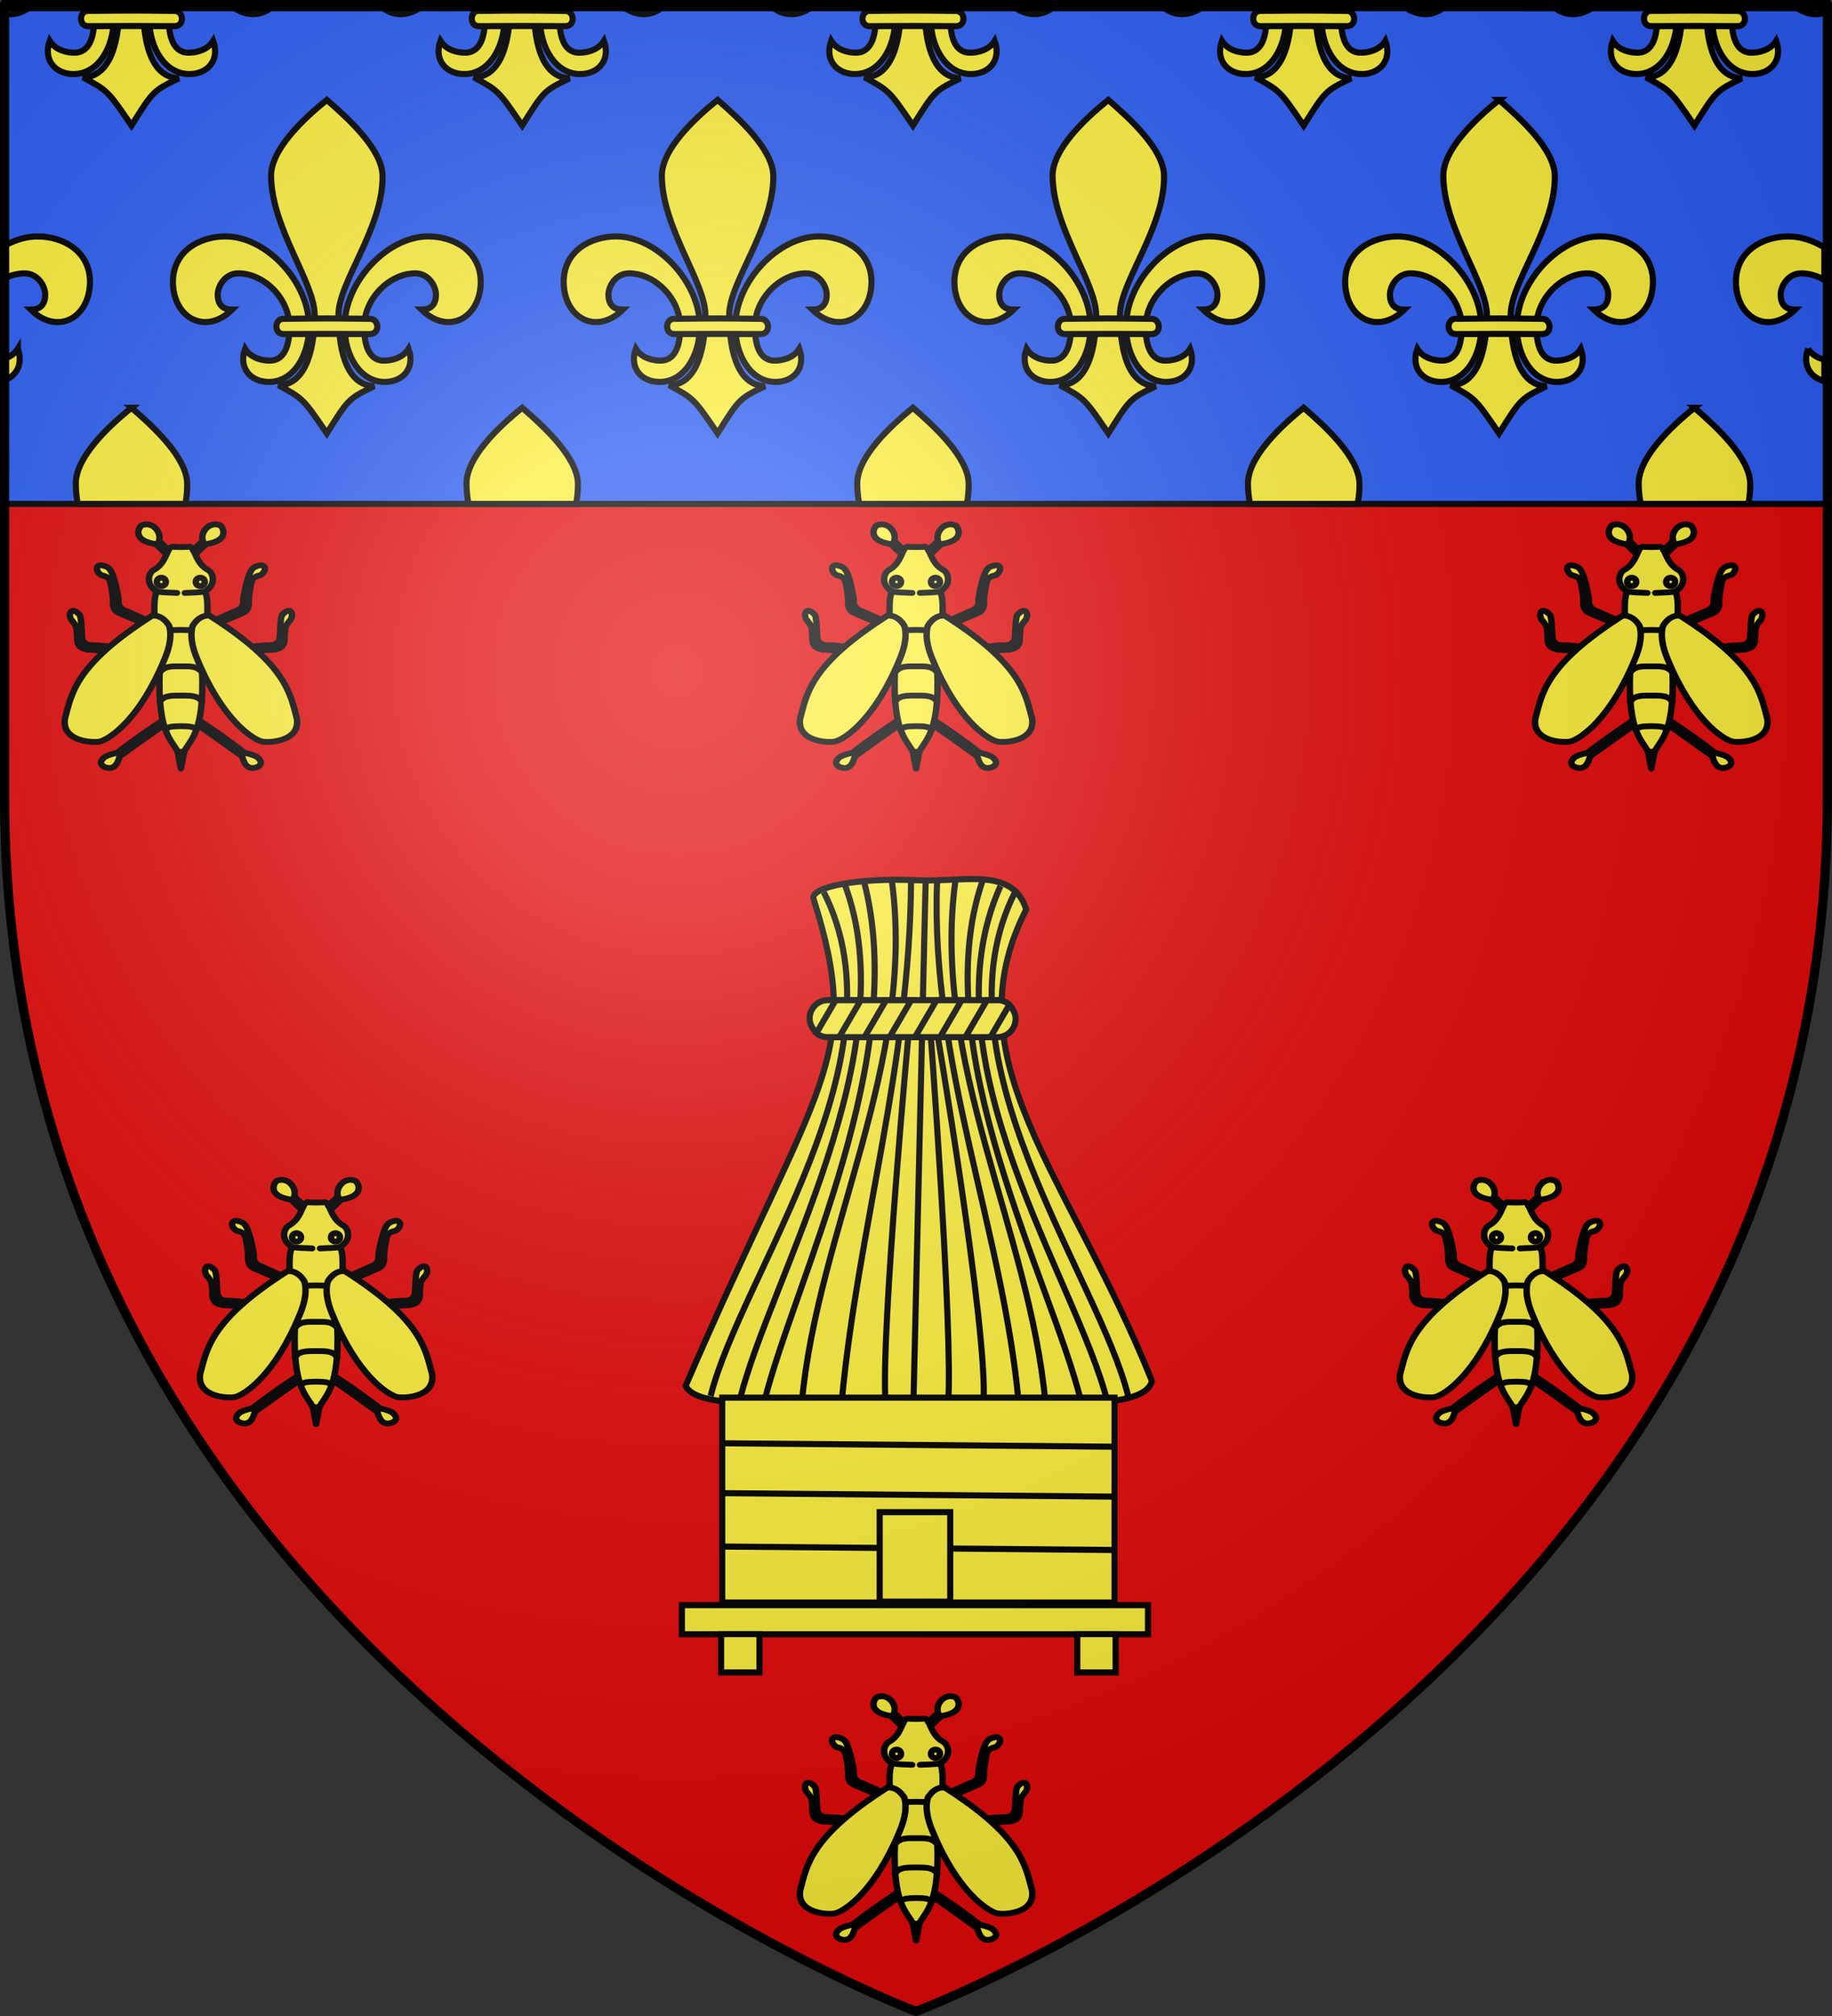 <svg xmlns="http://www.w3.org/2000/svg" xmlns:xlink="http://www.w3.org/1999/xlink" width="600" height="660" version="1.0"><rect width="100%" height="100%" fill="#333333" stroke="none"/><desc>Flag of Canton of Valais (Wallis)</desc><defs><radialGradient xlink:href="#a" id="c" cx="221.445" cy="226.331" r="300" fx="221.445" fy="226.331" gradientTransform="matrix(1.353 0 0 1.349 -77.63 -85.747)" gradientUnits="userSpaceOnUse"/><linearGradient id="a"><stop offset="0" style="stop-color:white;stop-opacity:.314"/><stop offset=".19" style="stop-color:white;stop-opacity:.251"/><stop offset=".6" style="stop-color:#6b6b6b;stop-opacity:.125"/><stop offset="1" style="stop-color:black;stop-opacity:.125"/></linearGradient><path id="b" d="M2.922 27.673c0-5.952 2.317-9.844 5.579-11.013 1.448-.519 3.307-.273 5.018 1.447 2.119 2.129 2.736 7.993-3.483 9.121.658-.956.619-3.081-.714-3.787-.99-.524-2.113-.253-2.676.123-.824.552-1.729 2.106-1.679 4.108z"/></defs><g style="display:inline"><path d="M300 658.5s298.5-112.32 298.5-397.772V2.176H1.5v258.552C1.5 546.18 300 658.5 300 658.5" style="fill:#e20909;fill-opacity:1;fill-rule:evenodd;stroke:none;stroke-width:1px;stroke-linecap:butt;stroke-linejoin:miter;stroke-opacity:1"/></g><g style="stroke:#000;stroke-opacity:1;stroke-width:2;stroke-miterlimit:4;stroke-dasharray:none"><g style="stroke:#000;stroke-opacity:1;stroke-width:13.479;stroke-miterlimit:4;stroke-dasharray:none"><g style="display:inline;stroke:#000;stroke-opacity:1;stroke-width:7.29;stroke-miterlimit:4;stroke-dasharray:none"><g style="stroke:#000;stroke-opacity:1;stroke-width:7.29;stroke-miterlimit:4;stroke-dasharray:none"><path d="M308.571 445.934c-16.984 12.226-34.706 25.61-55 43.035-6.655 1.292-12.855 4.042-14.455 5.724-9.71 9.416 2.891 14.126 7.491 13.026 5.661-.852 8.294-7.003 10.179-14.464 18.095-14.549 36.19-28.59 54.285-42.679" style="opacity:1;color:#000;fill:#fcef3c;fill-opacity:1;fill-rule:nonzero;stroke:#000;stroke-width:7.29;stroke-linecap:round;stroke-linejoin:round;marker:none;marker-start:none;marker-mid:none;marker-end:none;stroke-miterlimit:4;stroke-dasharray:none;stroke-dashoffset:0;stroke-opacity:1;visibility:visible;display:inline;overflow:visible" transform="matrix(.289 0 0 .261 -35.012 118.883)"/><path d="m309.464 239.505-11.785-12.5c-26.998-4.367-19.672-20.382-16.25-23.393 12.498-6.048 23.387 8.915 19.821 19.464l11.25 11.429" style="opacity:1;color:#000;fill:#fcef3c;fill-opacity:1;fill-rule:nonzero;stroke:#000;stroke-width:7.29;stroke-linecap:round;stroke-linejoin:round;marker:none;marker-start:none;marker-mid:none;marker-end:none;stroke-miterlimit:4;stroke-dasharray:none;stroke-dashoffset:0;stroke-opacity:1;visibility:visible;display:inline;overflow:visible" transform="matrix(.289 0 0 .261 -35.012 118.883)"/><path d="m290.893 323.97-26.607-13.036c-6.037-2.296-9.833-6.534-8.75-15-6.155-39.175-11.255-38.285-12.857-40.179-14.488-7.224-14.062 5.439-6.786 10.179 8.388 2.026 9.135 4.87 10.357 9.107 1.815 9.957 3.387 19.576 2.857 26.25.502 9.276 4.063 10.395 7.322 12.321l30 14.286" style="opacity:1;color:#000;fill:#fcef3c;fill-opacity:1;fill-rule:nonzero;stroke:#000;stroke-width:7.29;stroke-linecap:round;stroke-linejoin:round;marker:none;marker-start:none;marker-mid:none;marker-end:none;stroke-miterlimit:4;stroke-dasharray:none;stroke-dashoffset:0;stroke-opacity:1;visibility:visible;display:inline;overflow:visible" transform="matrix(.289 0 0 .261 -35.012 118.883)"/><path d="M246.964 355.755c-6.603-.71-9.285-1.683-22.321-1.964-6.758-.332-10.443-4.372-10.536-10.893-.64-10.148-.694-24.51-2.857-27.322-9.046-10.983-13.66-1.325-9.286 6.429 2.92 3.571 5.336 7.143 5.893 10.714.548 6.179.821 11.262.893 15.536 1.159 8.753 6.215 9.714 11.071 11.071l25.536 1.608" style="opacity:1;color:#000;fill:#fcef3c;fill-opacity:1;fill-rule:nonzero;stroke:#000;stroke-width:7.29;stroke-linecap:round;stroke-linejoin:round;marker:none;marker-start:none;marker-mid:none;marker-end:none;stroke-miterlimit:4;stroke-dasharray:none;stroke-dashoffset:0;stroke-opacity:1;visibility:visible;display:inline;overflow:visible" transform="matrix(.289 0 0 .261 -35.012 118.883)"/><path d="M343.744 445.934c16.985 12.226 34.706 25.61 55 43.035 6.656 1.292 12.856 4.042 14.456 5.724 9.71 9.416-2.892 14.126-7.492 13.026-5.66-.852-8.294-7.003-10.178-14.464-18.095-14.549-36.19-28.59-54.286-42.679" style="opacity:1;color:#000;fill:#fcef3c;fill-opacity:1;fill-rule:nonzero;stroke:#000;stroke-width:7.29;stroke-linecap:round;stroke-linejoin:round;marker:none;marker-start:none;marker-mid:none;marker-end:none;stroke-miterlimit:4;stroke-dasharray:none;stroke-dashoffset:0;stroke-opacity:1;visibility:visible;display:inline;overflow:visible" transform="matrix(.289 0 0 .261 -35.012 118.883)"/><path d="m326.158 230.724 6.158-.148c2.395.602 3.907-2.773 7.5 3.215 4.18 8.781 6.318 19.235 17.586 25.992 5.164 3.554 9.515 17.667-4.015 26.508 3.659 7.682 3.125 23.75 2.143 40.714l-5.357 59.286c2.71 76.848-13.394 85.982-20.292 100.923l-3.723 21.398-3.723-21.398c-6.898-14.941-23.002-24.075-20.292-100.923l-5.357-59.286c-.982-16.963-1.516-33.032 2.143-40.714-13.53-8.84-9.179-22.954-4.016-26.508 11.269-6.757 13.406-17.21 17.587-25.992 3.593-5.988 5.104-2.613 7.5-3.215z" style="color:#000;fill:#fcef3c;fill-opacity:1;fill-rule:nonzero;stroke:#000;stroke-width:7.29;stroke-linecap:round;stroke-linejoin:round;marker:none;marker-start:none;marker-mid:none;marker-end:none;stroke-miterlimit:4;stroke-dashoffset:0;stroke-opacity:1;visibility:visible;display:inline;overflow:visible;stroke-dasharray:none" transform="matrix(.289 0 0 .261 -35.012 118.883)"/><path d="m361.423 323.97 26.607-13.036c6.037-2.296 9.833-6.534 8.75-15 6.155-39.175 11.255-38.285 12.857-40.179 14.487-7.224 14.062 5.439 6.786 10.179-8.388 2.026-9.136 4.87-10.357 9.107-1.815 9.957-3.388 19.576-2.858 26.25-.502 9.276-4.063 10.395-7.32 12.321l-30 14.286" style="opacity:1;color:#000;fill:#fcef3c;fill-opacity:1;fill-rule:nonzero;stroke:#000;stroke-width:7.29;stroke-linecap:round;stroke-linejoin:round;marker:none;marker-start:none;marker-mid:none;marker-end:none;stroke-miterlimit:4;stroke-dasharray:none;stroke-dashoffset:0;stroke-opacity:1;visibility:visible;display:inline;overflow:visible" transform="matrix(.289 0 0 .261 -35.012 118.883)"/><path d="M405.351 355.755c6.604-.71 9.286-1.683 22.322-1.964 6.758-.332 10.443-4.372 10.535-10.893.64-10.148.695-24.51 2.858-27.322 9.046-10.983 13.66-1.325 9.285 6.429-2.919 3.571-5.336 7.143-5.893 10.714-.547 6.179-.82 11.262-.892 15.536-1.16 8.753-6.215 9.714-11.072 11.071l-25.536 1.608" style="opacity:1;color:#000;fill:#fcef3c;fill-opacity:1;fill-rule:nonzero;stroke:#000;stroke-width:7.29;stroke-linecap:round;stroke-linejoin:round;marker:none;marker-start:none;marker-mid:none;marker-end:none;stroke-miterlimit:4;stroke-dasharray:none;stroke-dashoffset:0;stroke-opacity:1;visibility:visible;display:inline;overflow:visible" transform="matrix(.289 0 0 .261 -35.012 118.883)"/><path d="M298.393 286.201c6.95 1.91 15.504 1.417 23.303 2.054" style="opacity:1;color:#000;fill:none;fill-opacity:1;fill-rule:nonzero;stroke:#000;stroke-width:7.29;stroke-linecap:round;stroke-linejoin:round;marker:none;marker-start:none;marker-mid:none;marker-end:none;stroke-miterlimit:4;stroke-dasharray:none;stroke-dashoffset:0;stroke-opacity:1;visibility:visible;display:inline;overflow:visible" transform="matrix(.289 0 0 .261 -35.012 118.883)"/><path d="m342.851 239.505 11.786-12.5c26.997-4.367 19.671-20.382 16.25-23.393-12.498-6.048-23.387 8.915-19.821 19.464l-11.25 11.429" style="opacity:1;color:#000;fill:#fcef3c;fill-opacity:1;fill-rule:nonzero;stroke:#000;stroke-width:7.29;stroke-linecap:round;stroke-linejoin:round;marker:none;marker-start:none;marker-mid:none;marker-end:none;stroke-miterlimit:4;stroke-dasharray:none;stroke-dashoffset:0;stroke-opacity:1;visibility:visible;display:inline;overflow:visible" transform="matrix(.289 0 0 .261 -35.012 118.883)"/><path d="M308.097 273.66c.002 2.932-2.288 5.31-5.114 5.31s-5.117-2.378-5.114-5.31c-.003-2.93 2.287-5.308 5.114-5.308s5.116 2.378 5.114 5.309" style="opacity:1;fill:none;fill-opacity:1;fill-rule:nonzero;stroke:#000;stroke-width:7.29;stroke-linecap:round;stroke-linejoin:round;stroke-miterlimit:4;stroke-dasharray:none;stroke-opacity:1" transform="matrix(.289 0 0 .261 -34.72 119.08)"/><path d="M308.097 273.66c.002 2.932-2.288 5.31-5.114 5.31s-5.117-2.378-5.114-5.31c-.003-2.93 2.287-5.308 5.114-5.308s5.116 2.378 5.114 5.309" style="opacity:1;fill:none;fill-opacity:1;fill-rule:nonzero;stroke:#000;stroke-width:7.29;stroke-linecap:round;stroke-linejoin:round;stroke-miterlimit:4;stroke-dasharray:none;stroke-opacity:1" transform="matrix(-.289 0 0 .261 153.154 119.08)"/><path d="M353.923 286.201c-6.95 1.91-15.504 1.417-23.304 2.054" style="opacity:1;color:#000;fill:none;fill-opacity:1;fill-rule:nonzero;stroke:#000;stroke-width:7.29;stroke-linecap:round;stroke-linejoin:round;marker:none;marker-start:none;marker-mid:none;marker-end:none;stroke-miterlimit:4;stroke-dasharray:none;stroke-dashoffset:0;stroke-opacity:1;visibility:visible;display:inline;overflow:visible" transform="matrix(.289 0 0 .261 -35.012 118.883)"/><path d="m338.833 334.951-12.675-.267-12.676.267" style="color:#000;fill:none;fill-opacity:1;fill-rule:nonzero;stroke:#000;stroke-width:7.29;stroke-linecap:round;stroke-linejoin:round;marker:none;marker-start:none;marker-mid:none;marker-end:none;stroke-miterlimit:4;stroke-dashoffset:0;stroke-opacity:1;visibility:visible;display:inline;overflow:visible;stroke-dasharray:none" transform="matrix(.289 0 0 .261 -35.012 118.883)"/><path d="M350.976 389.237c-6.175-10.18-15.238-8.808-24.818-8.928-9.58.12-18.643-1.251-24.819 8.928" style="color:#000;fill:none;fill-opacity:1;fill-rule:nonzero;stroke:#000;stroke-width:7.29;stroke-linecap:round;stroke-linejoin:round;marker:none;marker-start:none;marker-mid:none;marker-end:none;stroke-miterlimit:4;stroke-dashoffset:0;stroke-opacity:1;visibility:visible;display:inline;overflow:visible;stroke-dasharray:none" transform="matrix(.289 0 0 .261 -35.012 118.883)"/><path d="M350.083 424.773c-5.088-8.68-14.693-7.53-23.66-7.768 0 0 8.967.238-.265 0-9.233.238-18.837-.912-23.926 7.768" style="color:#000;fill:none;fill-opacity:1;fill-rule:nonzero;stroke:#000;stroke-width:7.29;stroke-linecap:round;stroke-linejoin:round;marker:none;marker-start:none;marker-mid:none;marker-end:none;stroke-miterlimit:4;stroke-dashoffset:0;stroke-opacity:1;visibility:visible;display:inline;overflow:visible;stroke-dasharray:none" transform="matrix(.289 0 0 .261 -35.012 118.883)"/><path d="M343.923 459.505c-3.782-4.107-10.156-3.908-16.697-4.107 0 0 6.54.199-1.068 0-7.61.199-13.983 0-17.765 4.107" style="color:#000;fill:none;fill-opacity:1;fill-rule:nonzero;stroke:#000;stroke-width:7.29;stroke-linecap:round;stroke-linejoin:round;marker:none;marker-start:none;marker-mid:none;marker-end:none;stroke-miterlimit:4;stroke-dashoffset:0;stroke-opacity:1;visibility:visible;display:inline;overflow:visible;stroke-dasharray:none" transform="matrix(.289 0 0 .261 -35.012 118.883)"/><g style="fill:#fcef3c;fill-opacity:1;stroke:#000;stroke-width:7.29;stroke-linecap:round;stroke-linejoin:round;stroke-miterlimit:4;stroke-dasharray:none;stroke-opacity:1"><path d="M293.702 316.719c-88.135 62.096-91.326 98.001-98.995 129.3-3.844 29.125 32.45 30.48 39.9 28.536 11.86-3.674 45.015-28.663 72.48-101.773 3.42-8.954 9.907-26.946 5.808-43.184-6.602-11.714-13.951-13.22-19.193-12.88" style="opacity:1;color:#000;fill:#fcef3c;fill-opacity:1;fill-rule:nonzero;stroke:#000;stroke-width:7.29;stroke-linecap:round;stroke-linejoin:round;marker:none;marker-start:none;marker-mid:none;marker-end:none;stroke-miterlimit:4;stroke-dasharray:none;stroke-dashoffset:0;stroke-opacity:1;visibility:visible;display:inline;overflow:visible" transform="matrix(.289 0 0 .261 -35.012 118.883)"/><path d="M358.614 316.719c88.135 62.096 91.326 98.001 98.995 129.3 3.843 29.125-32.45 30.48-39.901 28.536-11.86-3.674-45.014-28.663-72.479-101.773-3.42-8.954-9.908-26.946-5.808-43.184 6.602-11.714 13.95-13.22 19.193-12.88" style="opacity:1;color:#000;fill:#fcef3c;fill-opacity:1;fill-rule:nonzero;stroke:#000;stroke-width:7.29;stroke-linecap:round;stroke-linejoin:round;marker:none;marker-start:none;marker-mid:none;marker-end:none;stroke-miterlimit:4;stroke-dasharray:none;stroke-dashoffset:0;stroke-opacity:1;visibility:visible;display:inline;overflow:visible" transform="matrix(.289 0 0 .261 -35.012 118.883)"/></g><path d="M322.232 487.094s1.942.447 3.884.447 3.884-.447 3.884-.447" style="opacity:1;color:#000;fill:none;fill-opacity:1;fill-rule:nonzero;stroke:#000;stroke-width:7.29;stroke-linecap:round;stroke-linejoin:round;marker:none;marker-start:none;marker-mid:none;marker-end:none;stroke-miterlimit:4;stroke-dasharray:none;stroke-dashoffset:0;stroke-opacity:1;visibility:visible;display:inline;overflow:visible" transform="matrix(.289 0 0 .261 -35.012 118.883)"/></g></g></g><g style="stroke:#000;stroke-opacity:1;stroke-width:13.479;stroke-miterlimit:4;stroke-dasharray:none"><g style="display:inline;stroke:#000;stroke-opacity:1;stroke-width:7.29;stroke-miterlimit:4;stroke-dasharray:none"><g style="stroke:#000;stroke-opacity:1;stroke-width:7.29;stroke-miterlimit:4;stroke-dasharray:none"><path d="M308.571 445.934c-16.984 12.226-34.706 25.61-55 43.035-6.655 1.292-12.855 4.042-14.455 5.724-9.71 9.416 2.891 14.126 7.491 13.026 5.661-.852 8.294-7.003 10.179-14.464 18.095-14.549 36.19-28.59 54.285-42.679" style="opacity:1;color:#000;fill:#fcef3c;fill-opacity:1;fill-rule:nonzero;stroke:#000;stroke-width:7.29;stroke-linecap:round;stroke-linejoin:round;marker:none;marker-start:none;marker-mid:none;marker-end:none;stroke-miterlimit:4;stroke-dasharray:none;stroke-dashoffset:0;stroke-opacity:1;visibility:visible;display:inline;overflow:visible" transform="matrix(.289 0 0 .261 205.772 118.883)"/><path d="m309.464 239.505-11.785-12.5c-26.998-4.367-19.672-20.382-16.25-23.393 12.498-6.048 23.387 8.915 19.821 19.464l11.25 11.429" style="opacity:1;color:#000;fill:#fcef3c;fill-opacity:1;fill-rule:nonzero;stroke:#000;stroke-width:7.29;stroke-linecap:round;stroke-linejoin:round;marker:none;marker-start:none;marker-mid:none;marker-end:none;stroke-miterlimit:4;stroke-dasharray:none;stroke-dashoffset:0;stroke-opacity:1;visibility:visible;display:inline;overflow:visible" transform="matrix(.289 0 0 .261 205.772 118.883)"/><path d="m290.893 323.97-26.607-13.036c-6.037-2.296-9.833-6.534-8.75-15-6.155-39.175-11.255-38.285-12.857-40.179-14.488-7.224-14.062 5.439-6.786 10.179 8.388 2.026 9.135 4.87 10.357 9.107 1.815 9.957 3.387 19.576 2.857 26.25.502 9.276 4.063 10.395 7.322 12.321l30 14.286" style="opacity:1;color:#000;fill:#fcef3c;fill-opacity:1;fill-rule:nonzero;stroke:#000;stroke-width:7.29;stroke-linecap:round;stroke-linejoin:round;marker:none;marker-start:none;marker-mid:none;marker-end:none;stroke-miterlimit:4;stroke-dasharray:none;stroke-dashoffset:0;stroke-opacity:1;visibility:visible;display:inline;overflow:visible" transform="matrix(.289 0 0 .261 205.772 118.883)"/><path d="M246.964 355.755c-6.603-.71-9.285-1.683-22.321-1.964-6.758-.332-10.443-4.372-10.536-10.893-.64-10.148-.694-24.51-2.857-27.322-9.046-10.983-13.66-1.325-9.286 6.429 2.92 3.571 5.336 7.143 5.893 10.714.548 6.179.821 11.262.893 15.536 1.159 8.753 6.215 9.714 11.071 11.071l25.536 1.608" style="opacity:1;color:#000;fill:#fcef3c;fill-opacity:1;fill-rule:nonzero;stroke:#000;stroke-width:7.29;stroke-linecap:round;stroke-linejoin:round;marker:none;marker-start:none;marker-mid:none;marker-end:none;stroke-miterlimit:4;stroke-dasharray:none;stroke-dashoffset:0;stroke-opacity:1;visibility:visible;display:inline;overflow:visible" transform="matrix(.289 0 0 .261 205.772 118.883)"/><path d="M343.744 445.934c16.985 12.226 34.706 25.61 55 43.035 6.656 1.292 12.856 4.042 14.456 5.724 9.71 9.416-2.892 14.126-7.492 13.026-5.66-.852-8.294-7.003-10.178-14.464-18.095-14.549-36.19-28.59-54.286-42.679" style="opacity:1;color:#000;fill:#fcef3c;fill-opacity:1;fill-rule:nonzero;stroke:#000;stroke-width:7.29;stroke-linecap:round;stroke-linejoin:round;marker:none;marker-start:none;marker-mid:none;marker-end:none;stroke-miterlimit:4;stroke-dasharray:none;stroke-dashoffset:0;stroke-opacity:1;visibility:visible;display:inline;overflow:visible" transform="matrix(.289 0 0 .261 205.772 118.883)"/><path d="m326.158 230.724 6.158-.148c2.395.602 3.907-2.773 7.5 3.215 4.18 8.781 6.318 19.235 17.586 25.992 5.164 3.554 9.515 17.667-4.015 26.508 3.659 7.682 3.125 23.75 2.143 40.714l-5.357 59.286c2.71 76.848-13.394 85.982-20.292 100.923l-3.723 21.398-3.723-21.398c-6.898-14.941-23.002-24.075-20.292-100.923l-5.357-59.286c-.982-16.963-1.516-33.032 2.143-40.714-13.53-8.84-9.179-22.954-4.016-26.508 11.269-6.757 13.406-17.21 17.587-25.992 3.593-5.988 5.104-2.613 7.5-3.215z" style="color:#000;fill:#fcef3c;fill-opacity:1;fill-rule:nonzero;stroke:#000;stroke-width:7.29;stroke-linecap:round;stroke-linejoin:round;marker:none;marker-start:none;marker-mid:none;marker-end:none;stroke-miterlimit:4;stroke-dashoffset:0;stroke-opacity:1;visibility:visible;display:inline;overflow:visible;stroke-dasharray:none" transform="matrix(.289 0 0 .261 205.772 118.883)"/><path d="m361.423 323.97 26.607-13.036c6.037-2.296 9.833-6.534 8.75-15 6.155-39.175 11.255-38.285 12.857-40.179 14.487-7.224 14.062 5.439 6.786 10.179-8.388 2.026-9.136 4.87-10.357 9.107-1.815 9.957-3.388 19.576-2.858 26.25-.502 9.276-4.063 10.395-7.32 12.321l-30 14.286" style="opacity:1;color:#000;fill:#fcef3c;fill-opacity:1;fill-rule:nonzero;stroke:#000;stroke-width:7.29;stroke-linecap:round;stroke-linejoin:round;marker:none;marker-start:none;marker-mid:none;marker-end:none;stroke-miterlimit:4;stroke-dasharray:none;stroke-dashoffset:0;stroke-opacity:1;visibility:visible;display:inline;overflow:visible" transform="matrix(.289 0 0 .261 205.772 118.883)"/><path d="M405.351 355.755c6.604-.71 9.286-1.683 22.322-1.964 6.758-.332 10.443-4.372 10.535-10.893.64-10.148.695-24.51 2.858-27.322 9.046-10.983 13.66-1.325 9.285 6.429-2.919 3.571-5.336 7.143-5.893 10.714-.547 6.179-.82 11.262-.892 15.536-1.16 8.753-6.215 9.714-11.072 11.071l-25.536 1.608" style="opacity:1;color:#000;fill:#fcef3c;fill-opacity:1;fill-rule:nonzero;stroke:#000;stroke-width:7.29;stroke-linecap:round;stroke-linejoin:round;marker:none;marker-start:none;marker-mid:none;marker-end:none;stroke-miterlimit:4;stroke-dasharray:none;stroke-dashoffset:0;stroke-opacity:1;visibility:visible;display:inline;overflow:visible" transform="matrix(.289 0 0 .261 205.772 118.883)"/><path d="M298.393 286.201c6.95 1.91 15.504 1.417 23.303 2.054" style="opacity:1;color:#000;fill:none;fill-opacity:1;fill-rule:nonzero;stroke:#000;stroke-width:7.29;stroke-linecap:round;stroke-linejoin:round;marker:none;marker-start:none;marker-mid:none;marker-end:none;stroke-miterlimit:4;stroke-dasharray:none;stroke-dashoffset:0;stroke-opacity:1;visibility:visible;display:inline;overflow:visible" transform="matrix(.289 0 0 .261 205.772 118.883)"/><path d="m342.851 239.505 11.786-12.5c26.997-4.367 19.671-20.382 16.25-23.393-12.498-6.048-23.387 8.915-19.821 19.464l-11.25 11.429" style="opacity:1;color:#000;fill:#fcef3c;fill-opacity:1;fill-rule:nonzero;stroke:#000;stroke-width:7.29;stroke-linecap:round;stroke-linejoin:round;marker:none;marker-start:none;marker-mid:none;marker-end:none;stroke-miterlimit:4;stroke-dasharray:none;stroke-dashoffset:0;stroke-opacity:1;visibility:visible;display:inline;overflow:visible" transform="matrix(.289 0 0 .261 205.772 118.883)"/><path d="M308.097 273.66c.002 2.932-2.288 5.31-5.114 5.31s-5.117-2.378-5.114-5.31c-.003-2.93 2.287-5.308 5.114-5.308s5.116 2.378 5.114 5.309" style="opacity:1;fill:none;fill-opacity:1;fill-rule:nonzero;stroke:#000;stroke-width:7.29;stroke-linecap:round;stroke-linejoin:round;stroke-miterlimit:4;stroke-dasharray:none;stroke-opacity:1" transform="matrix(.289 0 0 .261 206.063 119.08)"/><path d="M308.097 273.66c.002 2.932-2.288 5.31-5.114 5.31s-5.117-2.378-5.114-5.31c-.003-2.93 2.287-5.308 5.114-5.308s5.116 2.378 5.114 5.309" style="opacity:1;fill:none;fill-opacity:1;fill-rule:nonzero;stroke:#000;stroke-width:7.29;stroke-linecap:round;stroke-linejoin:round;stroke-miterlimit:4;stroke-dasharray:none;stroke-opacity:1" transform="matrix(-.289 0 0 .261 393.937 119.08)"/><path d="M353.923 286.201c-6.95 1.91-15.504 1.417-23.304 2.054" style="opacity:1;color:#000;fill:none;fill-opacity:1;fill-rule:nonzero;stroke:#000;stroke-width:7.29;stroke-linecap:round;stroke-linejoin:round;marker:none;marker-start:none;marker-mid:none;marker-end:none;stroke-miterlimit:4;stroke-dasharray:none;stroke-dashoffset:0;stroke-opacity:1;visibility:visible;display:inline;overflow:visible" transform="matrix(.289 0 0 .261 205.772 118.883)"/><path d="m338.833 334.951-12.675-.267-12.676.267" style="color:#000;fill:none;fill-opacity:1;fill-rule:nonzero;stroke:#000;stroke-width:7.29;stroke-linecap:round;stroke-linejoin:round;marker:none;marker-start:none;marker-mid:none;marker-end:none;stroke-miterlimit:4;stroke-dashoffset:0;stroke-opacity:1;visibility:visible;display:inline;overflow:visible;stroke-dasharray:none" transform="matrix(.289 0 0 .261 205.772 118.883)"/><path d="M350.976 389.237c-6.175-10.18-15.238-8.808-24.818-8.928-9.58.12-18.643-1.251-24.819 8.928" style="color:#000;fill:none;fill-opacity:1;fill-rule:nonzero;stroke:#000;stroke-width:7.29;stroke-linecap:round;stroke-linejoin:round;marker:none;marker-start:none;marker-mid:none;marker-end:none;stroke-miterlimit:4;stroke-dashoffset:0;stroke-opacity:1;visibility:visible;display:inline;overflow:visible;stroke-dasharray:none" transform="matrix(.289 0 0 .261 205.772 118.883)"/><path d="M350.083 424.773c-5.088-8.68-14.693-7.53-23.66-7.768 0 0 8.967.238-.265 0-9.233.238-18.837-.912-23.926 7.768" style="color:#000;fill:none;fill-opacity:1;fill-rule:nonzero;stroke:#000;stroke-width:7.29;stroke-linecap:round;stroke-linejoin:round;marker:none;marker-start:none;marker-mid:none;marker-end:none;stroke-miterlimit:4;stroke-dashoffset:0;stroke-opacity:1;visibility:visible;display:inline;overflow:visible;stroke-dasharray:none" transform="matrix(.289 0 0 .261 205.772 118.883)"/><path d="M343.923 459.505c-3.782-4.107-10.156-3.908-16.697-4.107 0 0 6.54.199-1.068 0-7.61.199-13.983 0-17.765 4.107" style="color:#000;fill:none;fill-opacity:1;fill-rule:nonzero;stroke:#000;stroke-width:7.29;stroke-linecap:round;stroke-linejoin:round;marker:none;marker-start:none;marker-mid:none;marker-end:none;stroke-miterlimit:4;stroke-dashoffset:0;stroke-opacity:1;visibility:visible;display:inline;overflow:visible;stroke-dasharray:none" transform="matrix(.289 0 0 .261 205.772 118.883)"/><g style="fill:#fcef3c;fill-opacity:1;stroke:#000;stroke-width:7.29;stroke-linecap:round;stroke-linejoin:round;stroke-miterlimit:4;stroke-dasharray:none;stroke-opacity:1"><path d="M293.702 316.719c-88.135 62.096-91.326 98.001-98.995 129.3-3.844 29.125 32.45 30.48 39.9 28.536 11.86-3.674 45.015-28.663 72.48-101.773 3.42-8.954 9.907-26.946 5.808-43.184-6.602-11.714-13.951-13.22-19.193-12.88" style="opacity:1;color:#000;fill:#fcef3c;fill-opacity:1;fill-rule:nonzero;stroke:#000;stroke-width:7.29;stroke-linecap:round;stroke-linejoin:round;marker:none;marker-start:none;marker-mid:none;marker-end:none;stroke-miterlimit:4;stroke-dasharray:none;stroke-dashoffset:0;stroke-opacity:1;visibility:visible;display:inline;overflow:visible" transform="matrix(.289 0 0 .261 205.772 118.883)"/><path d="M358.614 316.719c88.135 62.096 91.326 98.001 98.995 129.3 3.843 29.125-32.45 30.48-39.901 28.536-11.86-3.674-45.014-28.663-72.479-101.773-3.42-8.954-9.908-26.946-5.808-43.184 6.602-11.714 13.95-13.22 19.193-12.88" style="opacity:1;color:#000;fill:#fcef3c;fill-opacity:1;fill-rule:nonzero;stroke:#000;stroke-width:7.29;stroke-linecap:round;stroke-linejoin:round;marker:none;marker-start:none;marker-mid:none;marker-end:none;stroke-miterlimit:4;stroke-dasharray:none;stroke-dashoffset:0;stroke-opacity:1;visibility:visible;display:inline;overflow:visible" transform="matrix(.289 0 0 .261 205.772 118.883)"/></g><path d="M322.232 487.094s1.942.447 3.884.447 3.884-.447 3.884-.447" style="opacity:1;color:#000;fill:none;fill-opacity:1;fill-rule:nonzero;stroke:#000;stroke-width:7.29;stroke-linecap:round;stroke-linejoin:round;marker:none;marker-start:none;marker-mid:none;marker-end:none;stroke-miterlimit:4;stroke-dasharray:none;stroke-dashoffset:0;stroke-opacity:1;visibility:visible;display:inline;overflow:visible" transform="matrix(.289 0 0 .261 205.772 118.883)"/></g></g></g><g style="stroke:#000;stroke-opacity:1;stroke-width:13.479;stroke-miterlimit:4;stroke-dasharray:none"><g style="display:inline;stroke:#000;stroke-opacity:1;stroke-width:7.29;stroke-miterlimit:4;stroke-dasharray:none"><g style="stroke:#000;stroke-opacity:1;stroke-width:7.29;stroke-miterlimit:4;stroke-dasharray:none"><path d="M308.571 445.934c-16.984 12.226-34.706 25.61-55 43.035-6.655 1.292-12.855 4.042-14.455 5.724-9.71 9.416 2.891 14.126 7.491 13.026 5.661-.852 8.294-7.003 10.179-14.464 18.095-14.549 36.19-28.59 54.285-42.679" style="opacity:1;color:#000;fill:#fcef3c;fill-opacity:1;fill-rule:nonzero;stroke:#000;stroke-width:7.29;stroke-linecap:round;stroke-linejoin:round;marker:none;marker-start:none;marker-mid:none;marker-end:none;stroke-miterlimit:4;stroke-dasharray:none;stroke-dashoffset:0;stroke-opacity:1;visibility:visible;display:inline;overflow:visible" transform="matrix(.289 0 0 .261 446.555 118.883)"/><path d="m309.464 239.505-11.785-12.5c-26.998-4.367-19.672-20.382-16.25-23.393 12.498-6.048 23.387 8.915 19.821 19.464l11.25 11.429" style="opacity:1;color:#000;fill:#fcef3c;fill-opacity:1;fill-rule:nonzero;stroke:#000;stroke-width:7.29;stroke-linecap:round;stroke-linejoin:round;marker:none;marker-start:none;marker-mid:none;marker-end:none;stroke-miterlimit:4;stroke-dasharray:none;stroke-dashoffset:0;stroke-opacity:1;visibility:visible;display:inline;overflow:visible" transform="matrix(.289 0 0 .261 446.555 118.883)"/><path d="m290.893 323.97-26.607-13.036c-6.037-2.296-9.833-6.534-8.75-15-6.155-39.175-11.255-38.285-12.857-40.179-14.488-7.224-14.062 5.439-6.786 10.179 8.388 2.026 9.135 4.87 10.357 9.107 1.815 9.957 3.387 19.576 2.857 26.25.502 9.276 4.063 10.395 7.322 12.321l30 14.286" style="opacity:1;color:#000;fill:#fcef3c;fill-opacity:1;fill-rule:nonzero;stroke:#000;stroke-width:7.29;stroke-linecap:round;stroke-linejoin:round;marker:none;marker-start:none;marker-mid:none;marker-end:none;stroke-miterlimit:4;stroke-dasharray:none;stroke-dashoffset:0;stroke-opacity:1;visibility:visible;display:inline;overflow:visible" transform="matrix(.289 0 0 .261 446.555 118.883)"/><path d="M246.964 355.755c-6.603-.71-9.285-1.683-22.321-1.964-6.758-.332-10.443-4.372-10.536-10.893-.64-10.148-.694-24.51-2.857-27.322-9.046-10.983-13.66-1.325-9.286 6.429 2.92 3.571 5.336 7.143 5.893 10.714.548 6.179.821 11.262.893 15.536 1.159 8.753 6.215 9.714 11.071 11.071l25.536 1.608" style="opacity:1;color:#000;fill:#fcef3c;fill-opacity:1;fill-rule:nonzero;stroke:#000;stroke-width:7.29;stroke-linecap:round;stroke-linejoin:round;marker:none;marker-start:none;marker-mid:none;marker-end:none;stroke-miterlimit:4;stroke-dasharray:none;stroke-dashoffset:0;stroke-opacity:1;visibility:visible;display:inline;overflow:visible" transform="matrix(.289 0 0 .261 446.555 118.883)"/><path d="M343.744 445.934c16.985 12.226 34.706 25.61 55 43.035 6.656 1.292 12.856 4.042 14.456 5.724 9.71 9.416-2.892 14.126-7.492 13.026-5.66-.852-8.294-7.003-10.178-14.464-18.095-14.549-36.19-28.59-54.286-42.679" style="opacity:1;color:#000;fill:#fcef3c;fill-opacity:1;fill-rule:nonzero;stroke:#000;stroke-width:7.29;stroke-linecap:round;stroke-linejoin:round;marker:none;marker-start:none;marker-mid:none;marker-end:none;stroke-miterlimit:4;stroke-dasharray:none;stroke-dashoffset:0;stroke-opacity:1;visibility:visible;display:inline;overflow:visible" transform="matrix(.289 0 0 .261 446.555 118.883)"/><path d="m326.158 230.724 6.158-.148c2.395.602 3.907-2.773 7.5 3.215 4.18 8.781 6.318 19.235 17.586 25.992 5.164 3.554 9.515 17.667-4.015 26.508 3.659 7.682 3.125 23.75 2.143 40.714l-5.357 59.286c2.71 76.848-13.394 85.982-20.292 100.923l-3.723 21.398-3.723-21.398c-6.898-14.941-23.002-24.075-20.292-100.923l-5.357-59.286c-.982-16.963-1.516-33.032 2.143-40.714-13.53-8.84-9.179-22.954-4.016-26.508 11.269-6.757 13.406-17.21 17.587-25.992 3.593-5.988 5.104-2.613 7.5-3.215z" style="color:#000;fill:#fcef3c;fill-opacity:1;fill-rule:nonzero;stroke:#000;stroke-width:7.29;stroke-linecap:round;stroke-linejoin:round;marker:none;marker-start:none;marker-mid:none;marker-end:none;stroke-miterlimit:4;stroke-dashoffset:0;stroke-opacity:1;visibility:visible;display:inline;overflow:visible;stroke-dasharray:none" transform="matrix(.289 0 0 .261 446.555 118.883)"/><path d="m361.423 323.97 26.607-13.036c6.037-2.296 9.833-6.534 8.75-15 6.155-39.175 11.255-38.285 12.857-40.179 14.487-7.224 14.062 5.439 6.786 10.179-8.388 2.026-9.136 4.87-10.357 9.107-1.815 9.957-3.388 19.576-2.858 26.25-.502 9.276-4.063 10.395-7.32 12.321l-30 14.286" style="opacity:1;color:#000;fill:#fcef3c;fill-opacity:1;fill-rule:nonzero;stroke:#000;stroke-width:7.29;stroke-linecap:round;stroke-linejoin:round;marker:none;marker-start:none;marker-mid:none;marker-end:none;stroke-miterlimit:4;stroke-dasharray:none;stroke-dashoffset:0;stroke-opacity:1;visibility:visible;display:inline;overflow:visible" transform="matrix(.289 0 0 .261 446.555 118.883)"/><path d="M405.351 355.755c6.604-.71 9.286-1.683 22.322-1.964 6.758-.332 10.443-4.372 10.535-10.893.64-10.148.695-24.51 2.858-27.322 9.046-10.983 13.66-1.325 9.285 6.429-2.919 3.571-5.336 7.143-5.893 10.714-.547 6.179-.82 11.262-.892 15.536-1.16 8.753-6.215 9.714-11.072 11.071l-25.536 1.608" style="opacity:1;color:#000;fill:#fcef3c;fill-opacity:1;fill-rule:nonzero;stroke:#000;stroke-width:7.29;stroke-linecap:round;stroke-linejoin:round;marker:none;marker-start:none;marker-mid:none;marker-end:none;stroke-miterlimit:4;stroke-dasharray:none;stroke-dashoffset:0;stroke-opacity:1;visibility:visible;display:inline;overflow:visible" transform="matrix(.289 0 0 .261 446.555 118.883)"/><path d="M298.393 286.201c6.95 1.91 15.504 1.417 23.303 2.054" style="opacity:1;color:#000;fill:none;fill-opacity:1;fill-rule:nonzero;stroke:#000;stroke-width:7.29;stroke-linecap:round;stroke-linejoin:round;marker:none;marker-start:none;marker-mid:none;marker-end:none;stroke-miterlimit:4;stroke-dasharray:none;stroke-dashoffset:0;stroke-opacity:1;visibility:visible;display:inline;overflow:visible" transform="matrix(.289 0 0 .261 446.555 118.883)"/><path d="m342.851 239.505 11.786-12.5c26.997-4.367 19.671-20.382 16.25-23.393-12.498-6.048-23.387 8.915-19.821 19.464l-11.25 11.429" style="opacity:1;color:#000;fill:#fcef3c;fill-opacity:1;fill-rule:nonzero;stroke:#000;stroke-width:7.29;stroke-linecap:round;stroke-linejoin:round;marker:none;marker-start:none;marker-mid:none;marker-end:none;stroke-miterlimit:4;stroke-dasharray:none;stroke-dashoffset:0;stroke-opacity:1;visibility:visible;display:inline;overflow:visible" transform="matrix(.289 0 0 .261 446.555 118.883)"/><path d="M308.097 273.66c.002 2.932-2.288 5.31-5.114 5.31s-5.117-2.378-5.114-5.31c-.003-2.93 2.287-5.308 5.114-5.308s5.116 2.378 5.114 5.309" style="opacity:1;fill:none;fill-opacity:1;fill-rule:nonzero;stroke:#000;stroke-width:7.29;stroke-linecap:round;stroke-linejoin:round;stroke-miterlimit:4;stroke-dasharray:none;stroke-opacity:1" transform="matrix(.289 0 0 .261 446.846 119.08)"/><path d="M308.097 273.66c.002 2.932-2.288 5.31-5.114 5.31s-5.117-2.378-5.114-5.31c-.003-2.93 2.287-5.308 5.114-5.308s5.116 2.378 5.114 5.309" style="opacity:1;fill:none;fill-opacity:1;fill-rule:nonzero;stroke:#000;stroke-width:7.29;stroke-linecap:round;stroke-linejoin:round;stroke-miterlimit:4;stroke-dasharray:none;stroke-opacity:1" transform="matrix(-.289 0 0 .261 634.72 119.08)"/><path d="M353.923 286.201c-6.95 1.91-15.504 1.417-23.304 2.054" style="opacity:1;color:#000;fill:none;fill-opacity:1;fill-rule:nonzero;stroke:#000;stroke-width:7.29;stroke-linecap:round;stroke-linejoin:round;marker:none;marker-start:none;marker-mid:none;marker-end:none;stroke-miterlimit:4;stroke-dasharray:none;stroke-dashoffset:0;stroke-opacity:1;visibility:visible;display:inline;overflow:visible" transform="matrix(.289 0 0 .261 446.555 118.883)"/><path d="m338.833 334.951-12.675-.267-12.676.267" style="color:#000;fill:none;fill-opacity:1;fill-rule:nonzero;stroke:#000;stroke-width:7.29;stroke-linecap:round;stroke-linejoin:round;marker:none;marker-start:none;marker-mid:none;marker-end:none;stroke-miterlimit:4;stroke-dashoffset:0;stroke-opacity:1;visibility:visible;display:inline;overflow:visible;stroke-dasharray:none" transform="matrix(.289 0 0 .261 446.555 118.883)"/><path d="M350.976 389.237c-6.175-10.18-15.238-8.808-24.818-8.928-9.58.12-18.643-1.251-24.819 8.928" style="color:#000;fill:none;fill-opacity:1;fill-rule:nonzero;stroke:#000;stroke-width:7.29;stroke-linecap:round;stroke-linejoin:round;marker:none;marker-start:none;marker-mid:none;marker-end:none;stroke-miterlimit:4;stroke-dashoffset:0;stroke-opacity:1;visibility:visible;display:inline;overflow:visible;stroke-dasharray:none" transform="matrix(.289 0 0 .261 446.555 118.883)"/><path d="M350.083 424.773c-5.088-8.68-14.693-7.53-23.66-7.768 0 0 8.967.238-.265 0-9.233.238-18.837-.912-23.926 7.768" style="color:#000;fill:none;fill-opacity:1;fill-rule:nonzero;stroke:#000;stroke-width:7.29;stroke-linecap:round;stroke-linejoin:round;marker:none;marker-start:none;marker-mid:none;marker-end:none;stroke-miterlimit:4;stroke-dashoffset:0;stroke-opacity:1;visibility:visible;display:inline;overflow:visible;stroke-dasharray:none" transform="matrix(.289 0 0 .261 446.555 118.883)"/><path d="M343.923 459.505c-3.782-4.107-10.156-3.908-16.697-4.107 0 0 6.54.199-1.068 0-7.61.199-13.983 0-17.765 4.107" style="color:#000;fill:none;fill-opacity:1;fill-rule:nonzero;stroke:#000;stroke-width:7.29;stroke-linecap:round;stroke-linejoin:round;marker:none;marker-start:none;marker-mid:none;marker-end:none;stroke-miterlimit:4;stroke-dashoffset:0;stroke-opacity:1;visibility:visible;display:inline;overflow:visible;stroke-dasharray:none" transform="matrix(.289 0 0 .261 446.555 118.883)"/><g style="fill:#fcef3c;fill-opacity:1;stroke:#000;stroke-width:7.29;stroke-linecap:round;stroke-linejoin:round;stroke-miterlimit:4;stroke-dasharray:none;stroke-opacity:1"><path d="M293.702 316.719c-88.135 62.096-91.326 98.001-98.995 129.3-3.844 29.125 32.45 30.48 39.9 28.536 11.86-3.674 45.015-28.663 72.48-101.773 3.42-8.954 9.907-26.946 5.808-43.184-6.602-11.714-13.951-13.22-19.193-12.88" style="opacity:1;color:#000;fill:#fcef3c;fill-opacity:1;fill-rule:nonzero;stroke:#000;stroke-width:7.29;stroke-linecap:round;stroke-linejoin:round;marker:none;marker-start:none;marker-mid:none;marker-end:none;stroke-miterlimit:4;stroke-dasharray:none;stroke-dashoffset:0;stroke-opacity:1;visibility:visible;display:inline;overflow:visible" transform="matrix(.289 0 0 .261 446.555 118.883)"/><path d="M358.614 316.719c88.135 62.096 91.326 98.001 98.995 129.3 3.843 29.125-32.45 30.48-39.901 28.536-11.86-3.674-45.014-28.663-72.479-101.773-3.42-8.954-9.908-26.946-5.808-43.184 6.602-11.714 13.95-13.22 19.193-12.88" style="opacity:1;color:#000;fill:#fcef3c;fill-opacity:1;fill-rule:nonzero;stroke:#000;stroke-width:7.29;stroke-linecap:round;stroke-linejoin:round;marker:none;marker-start:none;marker-mid:none;marker-end:none;stroke-miterlimit:4;stroke-dasharray:none;stroke-dashoffset:0;stroke-opacity:1;visibility:visible;display:inline;overflow:visible" transform="matrix(.289 0 0 .261 446.555 118.883)"/></g><path d="M322.232 487.094s1.942.447 3.884.447 3.884-.447 3.884-.447" style="opacity:1;color:#000;fill:none;fill-opacity:1;fill-rule:nonzero;stroke:#000;stroke-width:7.29;stroke-linecap:round;stroke-linejoin:round;marker:none;marker-start:none;marker-mid:none;marker-end:none;stroke-miterlimit:4;stroke-dasharray:none;stroke-dashoffset:0;stroke-opacity:1;visibility:visible;display:inline;overflow:visible" transform="matrix(.289 0 0 .261 446.555 118.883)"/></g></g></g></g><g style="stroke:#000;stroke-opacity:1;stroke-width:13.479;stroke-miterlimit:4;stroke-dasharray:none"><g style="display:inline;stroke:#000;stroke-opacity:1;stroke-width:7.29;stroke-miterlimit:4;stroke-dasharray:none"><g style="stroke:#000;stroke-opacity:1;stroke-width:7.29;stroke-miterlimit:4;stroke-dasharray:none"><path d="M308.571 445.934c-16.984 12.226-34.706 25.61-55 43.035-6.655 1.292-12.855 4.042-14.455 5.724-9.71 9.416 2.891 14.126 7.491 13.026 5.661-.852 8.294-7.003 10.179-14.464 18.095-14.549 36.19-28.59 54.285-42.679" style="opacity:1;color:#000;fill:#fcef3c;fill-opacity:1;fill-rule:nonzero;stroke:#000;stroke-width:7.29;stroke-linecap:round;stroke-linejoin:round;marker:none;marker-start:none;marker-mid:none;marker-end:none;stroke-miterlimit:4;stroke-dasharray:none;stroke-dashoffset:0;stroke-opacity:1;visibility:visible;display:inline;overflow:visible" transform="matrix(.289 0 0 .261 205.772 502.531)"/><path d="m309.464 239.505-11.785-12.5c-26.998-4.367-19.672-20.382-16.25-23.393 12.498-6.048 23.387 8.915 19.821 19.464l11.25 11.429" style="opacity:1;color:#000;fill:#fcef3c;fill-opacity:1;fill-rule:nonzero;stroke:#000;stroke-width:7.29;stroke-linecap:round;stroke-linejoin:round;marker:none;marker-start:none;marker-mid:none;marker-end:none;stroke-miterlimit:4;stroke-dasharray:none;stroke-dashoffset:0;stroke-opacity:1;visibility:visible;display:inline;overflow:visible" transform="matrix(.289 0 0 .261 205.772 502.531)"/><path d="m290.893 323.97-26.607-13.036c-6.037-2.296-9.833-6.534-8.75-15-6.155-39.175-11.255-38.285-12.857-40.179-14.488-7.224-14.062 5.439-6.786 10.179 8.388 2.026 9.135 4.87 10.357 9.107 1.815 9.957 3.387 19.576 2.857 26.25.502 9.276 4.063 10.395 7.322 12.321l30 14.286" style="opacity:1;color:#000;fill:#fcef3c;fill-opacity:1;fill-rule:nonzero;stroke:#000;stroke-width:7.29;stroke-linecap:round;stroke-linejoin:round;marker:none;marker-start:none;marker-mid:none;marker-end:none;stroke-miterlimit:4;stroke-dasharray:none;stroke-dashoffset:0;stroke-opacity:1;visibility:visible;display:inline;overflow:visible" transform="matrix(.289 0 0 .261 205.772 502.531)"/><path d="M246.964 355.755c-6.603-.71-9.285-1.683-22.321-1.964-6.758-.332-10.443-4.372-10.536-10.893-.64-10.148-.694-24.51-2.857-27.322-9.046-10.983-13.66-1.325-9.286 6.429 2.92 3.571 5.336 7.143 5.893 10.714.548 6.179.821 11.262.893 15.536 1.159 8.753 6.215 9.714 11.071 11.071l25.536 1.608" style="opacity:1;color:#000;fill:#fcef3c;fill-opacity:1;fill-rule:nonzero;stroke:#000;stroke-width:7.29;stroke-linecap:round;stroke-linejoin:round;marker:none;marker-start:none;marker-mid:none;marker-end:none;stroke-miterlimit:4;stroke-dasharray:none;stroke-dashoffset:0;stroke-opacity:1;visibility:visible;display:inline;overflow:visible" transform="matrix(.289 0 0 .261 205.772 502.531)"/><path d="M343.744 445.934c16.985 12.226 34.706 25.61 55 43.035 6.656 1.292 12.856 4.042 14.456 5.724 9.71 9.416-2.892 14.126-7.492 13.026-5.66-.852-8.294-7.003-10.178-14.464-18.095-14.549-36.19-28.59-54.286-42.679" style="opacity:1;color:#000;fill:#fcef3c;fill-opacity:1;fill-rule:nonzero;stroke:#000;stroke-width:7.29;stroke-linecap:round;stroke-linejoin:round;marker:none;marker-start:none;marker-mid:none;marker-end:none;stroke-miterlimit:4;stroke-dasharray:none;stroke-dashoffset:0;stroke-opacity:1;visibility:visible;display:inline;overflow:visible" transform="matrix(.289 0 0 .261 205.772 502.531)"/><path d="m326.158 230.724 6.158-.148c2.395.602 3.907-2.773 7.5 3.215 4.18 8.781 6.318 19.235 17.586 25.992 5.164 3.554 9.515 17.667-4.015 26.508 3.659 7.682 3.125 23.75 2.143 40.714l-5.357 59.286c2.71 76.848-13.394 85.982-20.292 100.923l-3.723 21.398-3.723-21.398c-6.898-14.941-23.002-24.075-20.292-100.923l-5.357-59.286c-.982-16.963-1.516-33.032 2.143-40.714-13.53-8.84-9.179-22.954-4.016-26.508 11.269-6.757 13.406-17.21 17.587-25.992 3.593-5.988 5.104-2.613 7.5-3.215z" style="color:#000;fill:#fcef3c;fill-opacity:1;fill-rule:nonzero;stroke:#000;stroke-width:7.29;stroke-linecap:round;stroke-linejoin:round;marker:none;marker-start:none;marker-mid:none;marker-end:none;stroke-miterlimit:4;stroke-dashoffset:0;stroke-opacity:1;visibility:visible;display:inline;overflow:visible;stroke-dasharray:none" transform="matrix(.289 0 0 .261 205.772 502.531)"/><path d="m361.423 323.97 26.607-13.036c6.037-2.296 9.833-6.534 8.75-15 6.155-39.175 11.255-38.285 12.857-40.179 14.487-7.224 14.062 5.439 6.786 10.179-8.388 2.026-9.136 4.87-10.357 9.107-1.815 9.957-3.388 19.576-2.858 26.25-.502 9.276-4.063 10.395-7.32 12.321l-30 14.286" style="opacity:1;color:#000;fill:#fcef3c;fill-opacity:1;fill-rule:nonzero;stroke:#000;stroke-width:7.29;stroke-linecap:round;stroke-linejoin:round;marker:none;marker-start:none;marker-mid:none;marker-end:none;stroke-miterlimit:4;stroke-dasharray:none;stroke-dashoffset:0;stroke-opacity:1;visibility:visible;display:inline;overflow:visible" transform="matrix(.289 0 0 .261 205.772 502.531)"/><path d="M405.351 355.755c6.604-.71 9.286-1.683 22.322-1.964 6.758-.332 10.443-4.372 10.535-10.893.64-10.148.695-24.51 2.858-27.322 9.046-10.983 13.66-1.325 9.285 6.429-2.919 3.571-5.336 7.143-5.893 10.714-.547 6.179-.82 11.262-.892 15.536-1.16 8.753-6.215 9.714-11.072 11.071l-25.536 1.608" style="opacity:1;color:#000;fill:#fcef3c;fill-opacity:1;fill-rule:nonzero;stroke:#000;stroke-width:7.29;stroke-linecap:round;stroke-linejoin:round;marker:none;marker-start:none;marker-mid:none;marker-end:none;stroke-miterlimit:4;stroke-dasharray:none;stroke-dashoffset:0;stroke-opacity:1;visibility:visible;display:inline;overflow:visible" transform="matrix(.289 0 0 .261 205.772 502.531)"/><path d="M298.393 286.201c6.95 1.91 15.504 1.417 23.303 2.054" style="opacity:1;color:#000;fill:none;fill-opacity:1;fill-rule:nonzero;stroke:#000;stroke-width:7.29;stroke-linecap:round;stroke-linejoin:round;marker:none;marker-start:none;marker-mid:none;marker-end:none;stroke-miterlimit:4;stroke-dasharray:none;stroke-dashoffset:0;stroke-opacity:1;visibility:visible;display:inline;overflow:visible" transform="matrix(.289 0 0 .261 205.772 502.531)"/><path d="m342.851 239.505 11.786-12.5c26.997-4.367 19.671-20.382 16.25-23.393-12.498-6.048-23.387 8.915-19.821 19.464l-11.25 11.429" style="opacity:1;color:#000;fill:#fcef3c;fill-opacity:1;fill-rule:nonzero;stroke:#000;stroke-width:7.29;stroke-linecap:round;stroke-linejoin:round;marker:none;marker-start:none;marker-mid:none;marker-end:none;stroke-miterlimit:4;stroke-dasharray:none;stroke-dashoffset:0;stroke-opacity:1;visibility:visible;display:inline;overflow:visible" transform="matrix(.289 0 0 .261 205.772 502.531)"/><path d="M308.097 273.66c.002 2.932-2.288 5.31-5.114 5.31s-5.117-2.378-5.114-5.31c-.003-2.93 2.287-5.308 5.114-5.308s5.116 2.378 5.114 5.309" style="opacity:1;fill:none;fill-opacity:1;fill-rule:nonzero;stroke:#000;stroke-width:7.29;stroke-linecap:round;stroke-linejoin:round;stroke-miterlimit:4;stroke-dasharray:none;stroke-opacity:1" transform="matrix(.289 0 0 .261 206.063 502.729)"/><path d="M308.097 273.66c.002 2.932-2.288 5.31-5.114 5.31s-5.117-2.378-5.114-5.31c-.003-2.93 2.287-5.308 5.114-5.308s5.116 2.378 5.114 5.309" style="opacity:1;fill:none;fill-opacity:1;fill-rule:nonzero;stroke:#000;stroke-width:7.29;stroke-linecap:round;stroke-linejoin:round;stroke-miterlimit:4;stroke-dasharray:none;stroke-opacity:1" transform="matrix(-.289 0 0 .261 393.937 502.729)"/><path d="M353.923 286.201c-6.95 1.91-15.504 1.417-23.304 2.054" style="opacity:1;color:#000;fill:none;fill-opacity:1;fill-rule:nonzero;stroke:#000;stroke-width:7.29;stroke-linecap:round;stroke-linejoin:round;marker:none;marker-start:none;marker-mid:none;marker-end:none;stroke-miterlimit:4;stroke-dasharray:none;stroke-dashoffset:0;stroke-opacity:1;visibility:visible;display:inline;overflow:visible" transform="matrix(.289 0 0 .261 205.772 502.531)"/><path d="m338.833 334.951-12.675-.267-12.676.267" style="color:#000;fill:none;fill-opacity:1;fill-rule:nonzero;stroke:#000;stroke-width:7.29;stroke-linecap:round;stroke-linejoin:round;marker:none;marker-start:none;marker-mid:none;marker-end:none;stroke-miterlimit:4;stroke-dashoffset:0;stroke-opacity:1;visibility:visible;display:inline;overflow:visible;stroke-dasharray:none" transform="matrix(.289 0 0 .261 205.772 502.531)"/><path d="M350.976 389.237c-6.175-10.18-15.238-8.808-24.818-8.928-9.58.12-18.643-1.251-24.819 8.928" style="color:#000;fill:none;fill-opacity:1;fill-rule:nonzero;stroke:#000;stroke-width:7.29;stroke-linecap:round;stroke-linejoin:round;marker:none;marker-start:none;marker-mid:none;marker-end:none;stroke-miterlimit:4;stroke-dashoffset:0;stroke-opacity:1;visibility:visible;display:inline;overflow:visible;stroke-dasharray:none" transform="matrix(.289 0 0 .261 205.772 502.531)"/><path d="M350.083 424.773c-5.088-8.68-14.693-7.53-23.66-7.768 0 0 8.967.238-.265 0-9.233.238-18.837-.912-23.926 7.768" style="color:#000;fill:none;fill-opacity:1;fill-rule:nonzero;stroke:#000;stroke-width:7.29;stroke-linecap:round;stroke-linejoin:round;marker:none;marker-start:none;marker-mid:none;marker-end:none;stroke-miterlimit:4;stroke-dashoffset:0;stroke-opacity:1;visibility:visible;display:inline;overflow:visible;stroke-dasharray:none" transform="matrix(.289 0 0 .261 205.772 502.531)"/><path d="M343.923 459.505c-3.782-4.107-10.156-3.908-16.697-4.107 0 0 6.54.199-1.068 0-7.61.199-13.983 0-17.765 4.107" style="color:#000;fill:none;fill-opacity:1;fill-rule:nonzero;stroke:#000;stroke-width:7.29;stroke-linecap:round;stroke-linejoin:round;marker:none;marker-start:none;marker-mid:none;marker-end:none;stroke-miterlimit:4;stroke-dashoffset:0;stroke-opacity:1;visibility:visible;display:inline;overflow:visible;stroke-dasharray:none" transform="matrix(.289 0 0 .261 205.772 502.531)"/><g style="fill:#fcef3c;fill-opacity:1;stroke:#000;stroke-width:7.29;stroke-linecap:round;stroke-linejoin:round;stroke-miterlimit:4;stroke-dasharray:none;stroke-opacity:1"><path d="M293.702 316.719c-88.135 62.096-91.326 98.001-98.995 129.3-3.844 29.125 32.45 30.48 39.9 28.536 11.86-3.674 45.015-28.663 72.48-101.773 3.42-8.954 9.907-26.946 5.808-43.184-6.602-11.714-13.951-13.22-19.193-12.88" style="opacity:1;color:#000;fill:#fcef3c;fill-opacity:1;fill-rule:nonzero;stroke:#000;stroke-width:7.29;stroke-linecap:round;stroke-linejoin:round;marker:none;marker-start:none;marker-mid:none;marker-end:none;stroke-miterlimit:4;stroke-dasharray:none;stroke-dashoffset:0;stroke-opacity:1;visibility:visible;display:inline;overflow:visible" transform="matrix(.289 0 0 .261 205.772 502.531)"/><path d="M358.614 316.719c88.135 62.096 91.326 98.001 98.995 129.3 3.843 29.125-32.45 30.48-39.901 28.536-11.86-3.674-45.014-28.663-72.479-101.773-3.42-8.954-9.908-26.946-5.808-43.184 6.602-11.714 13.95-13.22 19.193-12.88" style="opacity:1;color:#000;fill:#fcef3c;fill-opacity:1;fill-rule:nonzero;stroke:#000;stroke-width:7.29;stroke-linecap:round;stroke-linejoin:round;marker:none;marker-start:none;marker-mid:none;marker-end:none;stroke-miterlimit:4;stroke-dasharray:none;stroke-dashoffset:0;stroke-opacity:1;visibility:visible;display:inline;overflow:visible" transform="matrix(.289 0 0 .261 205.772 502.531)"/></g><path d="M322.232 487.094s1.942.447 3.884.447 3.884-.447 3.884-.447" style="opacity:1;color:#000;fill:none;fill-opacity:1;fill-rule:nonzero;stroke:#000;stroke-width:7.29;stroke-linecap:round;stroke-linejoin:round;marker:none;marker-start:none;marker-mid:none;marker-end:none;stroke-miterlimit:4;stroke-dasharray:none;stroke-dashoffset:0;stroke-opacity:1;visibility:visible;display:inline;overflow:visible" transform="matrix(.289 0 0 .261 205.772 502.531)"/></g></g></g><g style="stroke:#000;stroke-opacity:1;stroke-width:2;stroke-miterlimit:4;stroke-dasharray:none"><g style="stroke:#000;stroke-opacity:1;stroke-width:13.479;stroke-miterlimit:4;stroke-dasharray:none"><g style="display:inline;stroke:#000;stroke-opacity:1;stroke-width:7.29;stroke-miterlimit:4;stroke-dasharray:none"><g style="stroke:#000;stroke-opacity:1;stroke-width:7.29;stroke-miterlimit:4;stroke-dasharray:none"><path d="M308.571 445.934c-16.984 12.226-34.706 25.61-55 43.035-6.655 1.292-12.855 4.042-14.455 5.724-9.71 9.416 2.891 14.126 7.491 13.026 5.661-.852 8.294-7.003 10.179-14.464 18.095-14.549 36.19-28.59 54.285-42.679" style="opacity:1;color:#000;fill:#fcef3c;fill-opacity:1;fill-rule:nonzero;stroke:#000;stroke-width:7.29;stroke-linecap:round;stroke-linejoin:round;marker:none;marker-start:none;marker-mid:none;marker-end:none;stroke-miterlimit:4;stroke-dasharray:none;stroke-dashoffset:0;stroke-opacity:1;visibility:visible;display:inline;overflow:visible" transform="matrix(.289 0 0 .261 402.274 333.477)"/><path d="m309.464 239.505-11.785-12.5c-26.998-4.367-19.672-20.382-16.25-23.393 12.498-6.048 23.387 8.915 19.821 19.464l11.25 11.429" style="opacity:1;color:#000;fill:#fcef3c;fill-opacity:1;fill-rule:nonzero;stroke:#000;stroke-width:7.29;stroke-linecap:round;stroke-linejoin:round;marker:none;marker-start:none;marker-mid:none;marker-end:none;stroke-miterlimit:4;stroke-dasharray:none;stroke-dashoffset:0;stroke-opacity:1;visibility:visible;display:inline;overflow:visible" transform="matrix(.289 0 0 .261 402.274 333.477)"/><path d="m290.893 323.97-26.607-13.036c-6.037-2.296-9.833-6.534-8.75-15-6.155-39.175-11.255-38.285-12.857-40.179-14.488-7.224-14.062 5.439-6.786 10.179 8.388 2.026 9.135 4.87 10.357 9.107 1.815 9.957 3.387 19.576 2.857 26.25.502 9.276 4.063 10.395 7.322 12.321l30 14.286" style="opacity:1;color:#000;fill:#fcef3c;fill-opacity:1;fill-rule:nonzero;stroke:#000;stroke-width:7.29;stroke-linecap:round;stroke-linejoin:round;marker:none;marker-start:none;marker-mid:none;marker-end:none;stroke-miterlimit:4;stroke-dasharray:none;stroke-dashoffset:0;stroke-opacity:1;visibility:visible;display:inline;overflow:visible" transform="matrix(.289 0 0 .261 402.274 333.477)"/><path d="M246.964 355.755c-6.603-.71-9.285-1.683-22.321-1.964-6.758-.332-10.443-4.372-10.536-10.893-.64-10.148-.694-24.51-2.857-27.322-9.046-10.983-13.66-1.325-9.286 6.429 2.92 3.571 5.336 7.143 5.893 10.714.548 6.179.821 11.262.893 15.536 1.159 8.753 6.215 9.714 11.071 11.071l25.536 1.608" style="opacity:1;color:#000;fill:#fcef3c;fill-opacity:1;fill-rule:nonzero;stroke:#000;stroke-width:7.29;stroke-linecap:round;stroke-linejoin:round;marker:none;marker-start:none;marker-mid:none;marker-end:none;stroke-miterlimit:4;stroke-dasharray:none;stroke-dashoffset:0;stroke-opacity:1;visibility:visible;display:inline;overflow:visible" transform="matrix(.289 0 0 .261 402.274 333.477)"/><path d="M343.744 445.934c16.985 12.226 34.706 25.61 55 43.035 6.656 1.292 12.856 4.042 14.456 5.724 9.71 9.416-2.892 14.126-7.492 13.026-5.66-.852-8.294-7.003-10.178-14.464-18.095-14.549-36.19-28.59-54.286-42.679" style="opacity:1;color:#000;fill:#fcef3c;fill-opacity:1;fill-rule:nonzero;stroke:#000;stroke-width:7.29;stroke-linecap:round;stroke-linejoin:round;marker:none;marker-start:none;marker-mid:none;marker-end:none;stroke-miterlimit:4;stroke-dasharray:none;stroke-dashoffset:0;stroke-opacity:1;visibility:visible;display:inline;overflow:visible" transform="matrix(.289 0 0 .261 402.274 333.477)"/><path d="m326.158 230.724 6.158-.148c2.395.602 3.907-2.773 7.5 3.215 4.18 8.781 6.318 19.235 17.586 25.992 5.164 3.554 9.515 17.667-4.015 26.508 3.659 7.682 3.125 23.75 2.143 40.714l-5.357 59.286c2.71 76.848-13.394 85.982-20.292 100.923l-3.723 21.398-3.723-21.398c-6.898-14.941-23.002-24.075-20.292-100.923l-5.357-59.286c-.982-16.963-1.516-33.032 2.143-40.714-13.53-8.84-9.179-22.954-4.016-26.508 11.269-6.757 13.406-17.21 17.587-25.992 3.593-5.988 5.104-2.613 7.5-3.215z" style="color:#000;fill:#fcef3c;fill-opacity:1;fill-rule:nonzero;stroke:#000;stroke-width:7.29;stroke-linecap:round;stroke-linejoin:round;marker:none;marker-start:none;marker-mid:none;marker-end:none;stroke-miterlimit:4;stroke-dashoffset:0;stroke-opacity:1;visibility:visible;display:inline;overflow:visible;stroke-dasharray:none" transform="matrix(.289 0 0 .261 402.274 333.477)"/><path d="m361.423 323.97 26.607-13.036c6.037-2.296 9.833-6.534 8.75-15 6.155-39.175 11.255-38.285 12.857-40.179 14.487-7.224 14.062 5.439 6.786 10.179-8.388 2.026-9.136 4.87-10.357 9.107-1.815 9.957-3.388 19.576-2.858 26.25-.502 9.276-4.063 10.395-7.32 12.321l-30 14.286" style="opacity:1;color:#000;fill:#fcef3c;fill-opacity:1;fill-rule:nonzero;stroke:#000;stroke-width:7.29;stroke-linecap:round;stroke-linejoin:round;marker:none;marker-start:none;marker-mid:none;marker-end:none;stroke-miterlimit:4;stroke-dasharray:none;stroke-dashoffset:0;stroke-opacity:1;visibility:visible;display:inline;overflow:visible" transform="matrix(.289 0 0 .261 402.274 333.477)"/><path d="M405.351 355.755c6.604-.71 9.286-1.683 22.322-1.964 6.758-.332 10.443-4.372 10.535-10.893.64-10.148.695-24.51 2.858-27.322 9.046-10.983 13.66-1.325 9.285 6.429-2.919 3.571-5.336 7.143-5.893 10.714-.547 6.179-.82 11.262-.892 15.536-1.16 8.753-6.215 9.714-11.072 11.071l-25.536 1.608" style="opacity:1;color:#000;fill:#fcef3c;fill-opacity:1;fill-rule:nonzero;stroke:#000;stroke-width:7.29;stroke-linecap:round;stroke-linejoin:round;marker:none;marker-start:none;marker-mid:none;marker-end:none;stroke-miterlimit:4;stroke-dasharray:none;stroke-dashoffset:0;stroke-opacity:1;visibility:visible;display:inline;overflow:visible" transform="matrix(.289 0 0 .261 402.274 333.477)"/><path d="M298.393 286.201c6.95 1.91 15.504 1.417 23.303 2.054" style="opacity:1;color:#000;fill:none;fill-opacity:1;fill-rule:nonzero;stroke:#000;stroke-width:7.29;stroke-linecap:round;stroke-linejoin:round;marker:none;marker-start:none;marker-mid:none;marker-end:none;stroke-miterlimit:4;stroke-dasharray:none;stroke-dashoffset:0;stroke-opacity:1;visibility:visible;display:inline;overflow:visible" transform="matrix(.289 0 0 .261 402.274 333.477)"/><path d="m342.851 239.505 11.786-12.5c26.997-4.367 19.671-20.382 16.25-23.393-12.498-6.048-23.387 8.915-19.821 19.464l-11.25 11.429" style="opacity:1;color:#000;fill:#fcef3c;fill-opacity:1;fill-rule:nonzero;stroke:#000;stroke-width:7.29;stroke-linecap:round;stroke-linejoin:round;marker:none;marker-start:none;marker-mid:none;marker-end:none;stroke-miterlimit:4;stroke-dasharray:none;stroke-dashoffset:0;stroke-opacity:1;visibility:visible;display:inline;overflow:visible" transform="matrix(.289 0 0 .261 402.274 333.477)"/><path d="M308.097 273.66c.002 2.932-2.288 5.31-5.114 5.31s-5.117-2.378-5.114-5.31c-.003-2.93 2.287-5.308 5.114-5.308s5.116 2.378 5.114 5.309" style="opacity:1;fill:none;fill-opacity:1;fill-rule:nonzero;stroke:#000;stroke-width:7.29;stroke-linecap:round;stroke-linejoin:round;stroke-miterlimit:4;stroke-dasharray:none;stroke-opacity:1" transform="matrix(.289 0 0 .261 402.566 333.674)"/><path d="M308.097 273.66c.002 2.932-2.288 5.31-5.114 5.31s-5.117-2.378-5.114-5.31c-.003-2.93 2.287-5.308 5.114-5.308s5.116 2.378 5.114 5.309" style="opacity:1;fill:none;fill-opacity:1;fill-rule:nonzero;stroke:#000;stroke-width:7.29;stroke-linecap:round;stroke-linejoin:round;stroke-miterlimit:4;stroke-dasharray:none;stroke-opacity:1" transform="matrix(-.289 0 0 .261 590.44 333.674)"/><path d="M353.923 286.201c-6.95 1.91-15.504 1.417-23.304 2.054" style="opacity:1;color:#000;fill:none;fill-opacity:1;fill-rule:nonzero;stroke:#000;stroke-width:7.29;stroke-linecap:round;stroke-linejoin:round;marker:none;marker-start:none;marker-mid:none;marker-end:none;stroke-miterlimit:4;stroke-dasharray:none;stroke-dashoffset:0;stroke-opacity:1;visibility:visible;display:inline;overflow:visible" transform="matrix(.289 0 0 .261 402.274 333.477)"/><path d="m338.833 334.951-12.675-.267-12.676.267" style="color:#000;fill:none;fill-opacity:1;fill-rule:nonzero;stroke:#000;stroke-width:7.29;stroke-linecap:round;stroke-linejoin:round;marker:none;marker-start:none;marker-mid:none;marker-end:none;stroke-miterlimit:4;stroke-dashoffset:0;stroke-opacity:1;visibility:visible;display:inline;overflow:visible;stroke-dasharray:none" transform="matrix(.289 0 0 .261 402.274 333.477)"/><path d="M350.976 389.237c-6.175-10.18-15.238-8.808-24.818-8.928-9.58.12-18.643-1.251-24.819 8.928" style="color:#000;fill:none;fill-opacity:1;fill-rule:nonzero;stroke:#000;stroke-width:7.29;stroke-linecap:round;stroke-linejoin:round;marker:none;marker-start:none;marker-mid:none;marker-end:none;stroke-miterlimit:4;stroke-dashoffset:0;stroke-opacity:1;visibility:visible;display:inline;overflow:visible;stroke-dasharray:none" transform="matrix(.289 0 0 .261 402.274 333.477)"/><path d="M350.083 424.773c-5.088-8.68-14.693-7.53-23.66-7.768 0 0 8.967.238-.265 0-9.233.238-18.837-.912-23.926 7.768" style="color:#000;fill:none;fill-opacity:1;fill-rule:nonzero;stroke:#000;stroke-width:7.29;stroke-linecap:round;stroke-linejoin:round;marker:none;marker-start:none;marker-mid:none;marker-end:none;stroke-miterlimit:4;stroke-dashoffset:0;stroke-opacity:1;visibility:visible;display:inline;overflow:visible;stroke-dasharray:none" transform="matrix(.289 0 0 .261 402.274 333.477)"/><path d="M343.923 459.505c-3.782-4.107-10.156-3.908-16.697-4.107 0 0 6.54.199-1.068 0-7.61.199-13.983 0-17.765 4.107" style="color:#000;fill:none;fill-opacity:1;fill-rule:nonzero;stroke:#000;stroke-width:7.29;stroke-linecap:round;stroke-linejoin:round;marker:none;marker-start:none;marker-mid:none;marker-end:none;stroke-miterlimit:4;stroke-dashoffset:0;stroke-opacity:1;visibility:visible;display:inline;overflow:visible;stroke-dasharray:none" transform="matrix(.289 0 0 .261 402.274 333.477)"/><g style="fill:#fcef3c;fill-opacity:1;stroke:#000;stroke-width:7.29;stroke-linecap:round;stroke-linejoin:round;stroke-miterlimit:4;stroke-dasharray:none;stroke-opacity:1"><path d="M293.702 316.719c-88.135 62.096-91.326 98.001-98.995 129.3-3.844 29.125 32.45 30.48 39.9 28.536 11.86-3.674 45.015-28.663 72.48-101.773 3.42-8.954 9.907-26.946 5.808-43.184-6.602-11.714-13.951-13.22-19.193-12.88" style="opacity:1;color:#000;fill:#fcef3c;fill-opacity:1;fill-rule:nonzero;stroke:#000;stroke-width:7.29;stroke-linecap:round;stroke-linejoin:round;marker:none;marker-start:none;marker-mid:none;marker-end:none;stroke-miterlimit:4;stroke-dasharray:none;stroke-dashoffset:0;stroke-opacity:1;visibility:visible;display:inline;overflow:visible" transform="matrix(.289 0 0 .261 402.274 333.477)"/><path d="M358.614 316.719c88.135 62.096 91.326 98.001 98.995 129.3 3.843 29.125-32.45 30.48-39.901 28.536-11.86-3.674-45.014-28.663-72.479-101.773-3.42-8.954-9.908-26.946-5.808-43.184 6.602-11.714 13.95-13.22 19.193-12.88" style="opacity:1;color:#000;fill:#fcef3c;fill-opacity:1;fill-rule:nonzero;stroke:#000;stroke-width:7.29;stroke-linecap:round;stroke-linejoin:round;marker:none;marker-start:none;marker-mid:none;marker-end:none;stroke-miterlimit:4;stroke-dasharray:none;stroke-dashoffset:0;stroke-opacity:1;visibility:visible;display:inline;overflow:visible" transform="matrix(.289 0 0 .261 402.274 333.477)"/></g><path d="M322.232 487.094s1.942.447 3.884.447 3.884-.447 3.884-.447" style="opacity:1;color:#000;fill:none;fill-opacity:1;fill-rule:nonzero;stroke:#000;stroke-width:7.29;stroke-linecap:round;stroke-linejoin:round;marker:none;marker-start:none;marker-mid:none;marker-end:none;stroke-miterlimit:4;stroke-dasharray:none;stroke-dashoffset:0;stroke-opacity:1;visibility:visible;display:inline;overflow:visible" transform="matrix(.289 0 0 .261 402.274 333.477)"/></g></g></g><g style="stroke:#000;stroke-opacity:1;stroke-width:13.479;stroke-miterlimit:4;stroke-dasharray:none"><g style="display:inline;stroke:#000;stroke-opacity:1;stroke-width:7.29;stroke-miterlimit:4;stroke-dasharray:none"><g style="stroke:#000;stroke-opacity:1;stroke-width:7.29;stroke-miterlimit:4;stroke-dasharray:none"><path d="M308.571 445.934c-16.984 12.226-34.706 25.61-55 43.035-6.655 1.292-12.855 4.042-14.455 5.724-9.71 9.416 2.891 14.126 7.491 13.026 5.661-.852 8.294-7.003 10.179-14.464 18.095-14.549 36.19-28.59 54.285-42.679" style="opacity:1;color:#000;fill:#fcef3c;fill-opacity:1;fill-rule:nonzero;stroke:#000;stroke-width:7.29;stroke-linecap:round;stroke-linejoin:round;marker:none;marker-start:none;marker-mid:none;marker-end:none;stroke-miterlimit:4;stroke-dasharray:none;stroke-dashoffset:0;stroke-opacity:1;visibility:visible;display:inline;overflow:visible" transform="matrix(.289 0 0 .261 9.269 333.477)"/><path d="m309.464 239.505-11.785-12.5c-26.998-4.367-19.672-20.382-16.25-23.393 12.498-6.048 23.387 8.915 19.821 19.464l11.25 11.429" style="opacity:1;color:#000;fill:#fcef3c;fill-opacity:1;fill-rule:nonzero;stroke:#000;stroke-width:7.29;stroke-linecap:round;stroke-linejoin:round;marker:none;marker-start:none;marker-mid:none;marker-end:none;stroke-miterlimit:4;stroke-dasharray:none;stroke-dashoffset:0;stroke-opacity:1;visibility:visible;display:inline;overflow:visible" transform="matrix(.289 0 0 .261 9.269 333.477)"/><path d="m290.893 323.97-26.607-13.036c-6.037-2.296-9.833-6.534-8.75-15-6.155-39.175-11.255-38.285-12.857-40.179-14.488-7.224-14.062 5.439-6.786 10.179 8.388 2.026 9.135 4.87 10.357 9.107 1.815 9.957 3.387 19.576 2.857 26.25.502 9.276 4.063 10.395 7.322 12.321l30 14.286" style="opacity:1;color:#000;fill:#fcef3c;fill-opacity:1;fill-rule:nonzero;stroke:#000;stroke-width:7.29;stroke-linecap:round;stroke-linejoin:round;marker:none;marker-start:none;marker-mid:none;marker-end:none;stroke-miterlimit:4;stroke-dasharray:none;stroke-dashoffset:0;stroke-opacity:1;visibility:visible;display:inline;overflow:visible" transform="matrix(.289 0 0 .261 9.269 333.477)"/><path d="M246.964 355.755c-6.603-.71-9.285-1.683-22.321-1.964-6.758-.332-10.443-4.372-10.536-10.893-.64-10.148-.694-24.51-2.857-27.322-9.046-10.983-13.66-1.325-9.286 6.429 2.92 3.571 5.336 7.143 5.893 10.714.548 6.179.821 11.262.893 15.536 1.159 8.753 6.215 9.714 11.071 11.071l25.536 1.608" style="opacity:1;color:#000;fill:#fcef3c;fill-opacity:1;fill-rule:nonzero;stroke:#000;stroke-width:7.29;stroke-linecap:round;stroke-linejoin:round;marker:none;marker-start:none;marker-mid:none;marker-end:none;stroke-miterlimit:4;stroke-dasharray:none;stroke-dashoffset:0;stroke-opacity:1;visibility:visible;display:inline;overflow:visible" transform="matrix(.289 0 0 .261 9.269 333.477)"/><path d="M343.744 445.934c16.985 12.226 34.706 25.61 55 43.035 6.656 1.292 12.856 4.042 14.456 5.724 9.71 9.416-2.892 14.126-7.492 13.026-5.66-.852-8.294-7.003-10.178-14.464-18.095-14.549-36.19-28.59-54.286-42.679" style="opacity:1;color:#000;fill:#fcef3c;fill-opacity:1;fill-rule:nonzero;stroke:#000;stroke-width:7.29;stroke-linecap:round;stroke-linejoin:round;marker:none;marker-start:none;marker-mid:none;marker-end:none;stroke-miterlimit:4;stroke-dasharray:none;stroke-dashoffset:0;stroke-opacity:1;visibility:visible;display:inline;overflow:visible" transform="matrix(.289 0 0 .261 9.269 333.477)"/><path d="m326.158 230.724 6.158-.148c2.395.602 3.907-2.773 7.5 3.215 4.18 8.781 6.318 19.235 17.586 25.992 5.164 3.554 9.515 17.667-4.015 26.508 3.659 7.682 3.125 23.75 2.143 40.714l-5.357 59.286c2.71 76.848-13.394 85.982-20.292 100.923l-3.723 21.398-3.723-21.398c-6.898-14.941-23.002-24.075-20.292-100.923l-5.357-59.286c-.982-16.963-1.516-33.032 2.143-40.714-13.53-8.84-9.179-22.954-4.016-26.508 11.269-6.757 13.406-17.21 17.587-25.992 3.593-5.988 5.104-2.613 7.5-3.215z" style="color:#000;fill:#fcef3c;fill-opacity:1;fill-rule:nonzero;stroke:#000;stroke-width:7.29;stroke-linecap:round;stroke-linejoin:round;marker:none;marker-start:none;marker-mid:none;marker-end:none;stroke-miterlimit:4;stroke-dashoffset:0;stroke-opacity:1;visibility:visible;display:inline;overflow:visible;stroke-dasharray:none" transform="matrix(.289 0 0 .261 9.269 333.477)"/><path d="m361.423 323.97 26.607-13.036c6.037-2.296 9.833-6.534 8.75-15 6.155-39.175 11.255-38.285 12.857-40.179 14.487-7.224 14.062 5.439 6.786 10.179-8.388 2.026-9.136 4.87-10.357 9.107-1.815 9.957-3.388 19.576-2.858 26.25-.502 9.276-4.063 10.395-7.32 12.321l-30 14.286" style="opacity:1;color:#000;fill:#fcef3c;fill-opacity:1;fill-rule:nonzero;stroke:#000;stroke-width:7.29;stroke-linecap:round;stroke-linejoin:round;marker:none;marker-start:none;marker-mid:none;marker-end:none;stroke-miterlimit:4;stroke-dasharray:none;stroke-dashoffset:0;stroke-opacity:1;visibility:visible;display:inline;overflow:visible" transform="matrix(.289 0 0 .261 9.269 333.477)"/><path d="M405.351 355.755c6.604-.71 9.286-1.683 22.322-1.964 6.758-.332 10.443-4.372 10.535-10.893.64-10.148.695-24.51 2.858-27.322 9.046-10.983 13.66-1.325 9.285 6.429-2.919 3.571-5.336 7.143-5.893 10.714-.547 6.179-.82 11.262-.892 15.536-1.16 8.753-6.215 9.714-11.072 11.071l-25.536 1.608" style="opacity:1;color:#000;fill:#fcef3c;fill-opacity:1;fill-rule:nonzero;stroke:#000;stroke-width:7.29;stroke-linecap:round;stroke-linejoin:round;marker:none;marker-start:none;marker-mid:none;marker-end:none;stroke-miterlimit:4;stroke-dasharray:none;stroke-dashoffset:0;stroke-opacity:1;visibility:visible;display:inline;overflow:visible" transform="matrix(.289 0 0 .261 9.269 333.477)"/><path d="M298.393 286.201c6.95 1.91 15.504 1.417 23.303 2.054" style="opacity:1;color:#000;fill:none;fill-opacity:1;fill-rule:nonzero;stroke:#000;stroke-width:7.29;stroke-linecap:round;stroke-linejoin:round;marker:none;marker-start:none;marker-mid:none;marker-end:none;stroke-miterlimit:4;stroke-dasharray:none;stroke-dashoffset:0;stroke-opacity:1;visibility:visible;display:inline;overflow:visible" transform="matrix(.289 0 0 .261 9.269 333.477)"/><path d="m342.851 239.505 11.786-12.5c26.997-4.367 19.671-20.382 16.25-23.393-12.498-6.048-23.387 8.915-19.821 19.464l-11.25 11.429" style="opacity:1;color:#000;fill:#fcef3c;fill-opacity:1;fill-rule:nonzero;stroke:#000;stroke-width:7.29;stroke-linecap:round;stroke-linejoin:round;marker:none;marker-start:none;marker-mid:none;marker-end:none;stroke-miterlimit:4;stroke-dasharray:none;stroke-dashoffset:0;stroke-opacity:1;visibility:visible;display:inline;overflow:visible" transform="matrix(.289 0 0 .261 9.269 333.477)"/><path d="M308.097 273.66c.002 2.932-2.288 5.31-5.114 5.31s-5.117-2.378-5.114-5.31c-.003-2.93 2.287-5.308 5.114-5.308s5.116 2.378 5.114 5.309" style="opacity:1;fill:none;fill-opacity:1;fill-rule:nonzero;stroke:#000;stroke-width:7.29;stroke-linecap:round;stroke-linejoin:round;stroke-miterlimit:4;stroke-dasharray:none;stroke-opacity:1" transform="matrix(.289 0 0 .261 9.56 333.674)"/><path d="M308.097 273.66c.002 2.932-2.288 5.31-5.114 5.31s-5.117-2.378-5.114-5.31c-.003-2.93 2.287-5.308 5.114-5.308s5.116 2.378 5.114 5.309" style="opacity:1;fill:none;fill-opacity:1;fill-rule:nonzero;stroke:#000;stroke-width:7.29;stroke-linecap:round;stroke-linejoin:round;stroke-miterlimit:4;stroke-dasharray:none;stroke-opacity:1" transform="matrix(-.289 0 0 .261 197.434 333.674)"/><path d="M353.923 286.201c-6.95 1.91-15.504 1.417-23.304 2.054" style="opacity:1;color:#000;fill:none;fill-opacity:1;fill-rule:nonzero;stroke:#000;stroke-width:7.29;stroke-linecap:round;stroke-linejoin:round;marker:none;marker-start:none;marker-mid:none;marker-end:none;stroke-miterlimit:4;stroke-dasharray:none;stroke-dashoffset:0;stroke-opacity:1;visibility:visible;display:inline;overflow:visible" transform="matrix(.289 0 0 .261 9.269 333.477)"/><path d="m338.833 334.951-12.675-.267-12.676.267" style="color:#000;fill:none;fill-opacity:1;fill-rule:nonzero;stroke:#000;stroke-width:7.29;stroke-linecap:round;stroke-linejoin:round;marker:none;marker-start:none;marker-mid:none;marker-end:none;stroke-miterlimit:4;stroke-dashoffset:0;stroke-opacity:1;visibility:visible;display:inline;overflow:visible;stroke-dasharray:none" transform="matrix(.289 0 0 .261 9.269 333.477)"/><path d="M350.976 389.237c-6.175-10.18-15.238-8.808-24.818-8.928-9.58.12-18.643-1.251-24.819 8.928" style="color:#000;fill:none;fill-opacity:1;fill-rule:nonzero;stroke:#000;stroke-width:7.29;stroke-linecap:round;stroke-linejoin:round;marker:none;marker-start:none;marker-mid:none;marker-end:none;stroke-miterlimit:4;stroke-dashoffset:0;stroke-opacity:1;visibility:visible;display:inline;overflow:visible;stroke-dasharray:none" transform="matrix(.289 0 0 .261 9.269 333.477)"/><path d="M350.083 424.773c-5.088-8.68-14.693-7.53-23.66-7.768 0 0 8.967.238-.265 0-9.233.238-18.837-.912-23.926 7.768" style="color:#000;fill:none;fill-opacity:1;fill-rule:nonzero;stroke:#000;stroke-width:7.29;stroke-linecap:round;stroke-linejoin:round;marker:none;marker-start:none;marker-mid:none;marker-end:none;stroke-miterlimit:4;stroke-dashoffset:0;stroke-opacity:1;visibility:visible;display:inline;overflow:visible;stroke-dasharray:none" transform="matrix(.289 0 0 .261 9.269 333.477)"/><path d="M343.923 459.505c-3.782-4.107-10.156-3.908-16.697-4.107 0 0 6.54.199-1.068 0-7.61.199-13.983 0-17.765 4.107" style="color:#000;fill:none;fill-opacity:1;fill-rule:nonzero;stroke:#000;stroke-width:7.29;stroke-linecap:round;stroke-linejoin:round;marker:none;marker-start:none;marker-mid:none;marker-end:none;stroke-miterlimit:4;stroke-dashoffset:0;stroke-opacity:1;visibility:visible;display:inline;overflow:visible;stroke-dasharray:none" transform="matrix(.289 0 0 .261 9.269 333.477)"/><g style="fill:#fcef3c;fill-opacity:1;stroke:#000;stroke-width:7.29;stroke-linecap:round;stroke-linejoin:round;stroke-miterlimit:4;stroke-dasharray:none;stroke-opacity:1"><path d="M293.702 316.719c-88.135 62.096-91.326 98.001-98.995 129.3-3.844 29.125 32.45 30.48 39.9 28.536 11.86-3.674 45.015-28.663 72.48-101.773 3.42-8.954 9.907-26.946 5.808-43.184-6.602-11.714-13.951-13.22-19.193-12.88" style="opacity:1;color:#000;fill:#fcef3c;fill-opacity:1;fill-rule:nonzero;stroke:#000;stroke-width:7.29;stroke-linecap:round;stroke-linejoin:round;marker:none;marker-start:none;marker-mid:none;marker-end:none;stroke-miterlimit:4;stroke-dasharray:none;stroke-dashoffset:0;stroke-opacity:1;visibility:visible;display:inline;overflow:visible" transform="matrix(.289 0 0 .261 9.269 333.477)"/><path d="M358.614 316.719c88.135 62.096 91.326 98.001 98.995 129.3 3.843 29.125-32.45 30.48-39.901 28.536-11.86-3.674-45.014-28.663-72.479-101.773-3.42-8.954-9.908-26.946-5.808-43.184 6.602-11.714 13.95-13.22 19.193-12.88" style="opacity:1;color:#000;fill:#fcef3c;fill-opacity:1;fill-rule:nonzero;stroke:#000;stroke-width:7.29;stroke-linecap:round;stroke-linejoin:round;marker:none;marker-start:none;marker-mid:none;marker-end:none;stroke-miterlimit:4;stroke-dasharray:none;stroke-dashoffset:0;stroke-opacity:1;visibility:visible;display:inline;overflow:visible" transform="matrix(.289 0 0 .261 9.269 333.477)"/></g><path d="M322.232 487.094s1.942.447 3.884.447 3.884-.447 3.884-.447" style="opacity:1;color:#000;fill:none;fill-opacity:1;fill-rule:nonzero;stroke:#000;stroke-width:7.29;stroke-linecap:round;stroke-linejoin:round;marker:none;marker-start:none;marker-mid:none;marker-end:none;stroke-miterlimit:4;stroke-dasharray:none;stroke-dashoffset:0;stroke-opacity:1;visibility:visible;display:inline;overflow:visible" transform="matrix(.289 0 0 .261 9.269 333.477)"/></g></g></g></g><g style="stroke:#000;stroke-opacity:1;stroke-width:2.897;stroke-miterlimit:4;stroke-dasharray:none"><g style="display:inline;stroke:#000;stroke-opacity:1;stroke-width:2.897;stroke-miterlimit:4;stroke-dasharray:none"><g style="stroke:#000;stroke-opacity:1;stroke-width:.799;stroke-miterlimit:4;stroke-dasharray:none" transform="translate(-352.579 253.421)scale(2.502)"><path d="M247.415 16.342c6.65 21.102.72 23.266-16.747 63.7 1.712 3.527 14.705 1.828 30.026 1.963 14.733.13 30.047 1.74 31.008-2.6-10.957-27.284-26.484-42.056-16.45-61.697-1.819-5.646-8.17-3.522-14.401-3.818-7.478-.355-13.97.87-13.436 2.452z" style="fill:#fcef3c;fill-opacity:1;fill-rule:evenodd;stroke:#000;stroke-width:.799;stroke-linecap:butt;stroke-linejoin:miter;stroke-miterlimit:4;stroke-dasharray:none;stroke-opacity:1"/><path d="M233.94 81.377c3.98-15.925 25.798-44.272 14.81-65.93M288.598 81.377c-3.981-15.925-25.798-44.272-14.81-65.93" style="fill:none;fill-rule:evenodd;stroke:#000;stroke-width:.799;stroke-linecap:butt;stroke-linejoin:miter;stroke-opacity:1;stroke-miterlimit:4;stroke-dasharray:none"/><path d="M285.89 82.173c-3.98-15.925-24.205-44.908-14.013-67.522M237.761 81.855c3.981-15.925 21.977-45.705 13.696-67.522" style="fill:none;fill-rule:evenodd;stroke:#000;stroke-width:.799;stroke-linecap:butt;stroke-linejoin:miter;stroke-opacity:1;stroke-miterlimit:4;stroke-dasharray:none"/><path d="M240.946 82.173c3.981-15.925 19.11-45.227 13.059-68.159M282.417 82.014c-3.981-15.925-20.384-46.183-12.9-68" style="fill:none;fill-rule:evenodd;stroke:#000;stroke-width:.799;stroke-linecap:butt;stroke-linejoin:miter;stroke-opacity:1;stroke-miterlimit:4;stroke-dasharray:none"/><path d="M245.883 82.173c2.07-22.454 14.97-44.59 11.784-68.159M277.758 82.173c-2.07-22.454-14.97-44.59-11.784-68.159" style="fill:none;fill-rule:evenodd;stroke:#000;stroke-width:.799;stroke-linecap:butt;stroke-linejoin:miter;stroke-opacity:1;stroke-miterlimit:4;stroke-dasharray:none"/><path d="M274.255 82.173c-2.07-22.454-11.625-44.59-10.67-68.159M251.097 82.173c2.07-22.454 8.918-44.112 9.077-68.159M260.492 82.173l1.593-68.159M256.83 82.173c-.637-9.236 3.185-50.004 3.185-50.004M265.039 82.173c.637-9.236-2.389-49.367-2.389-49.367M269.657 82.173c.637-9.236-6.37-50.164-6.37-50.164" style="fill:none;fill-rule:evenodd;stroke:#000;stroke-width:.799;stroke-linecap:butt;stroke-linejoin:miter;stroke-opacity:1;stroke-miterlimit:4;stroke-dasharray:none"/><rect width="26.966" height="4.836" x="246.898" y="29.583" rx="2.345" ry="2.418" style="color:#000;fill:#fcef3c;fill-opacity:1;fill-rule:nonzero;stroke:#000;stroke-width:.799;stroke-linecap:butt;stroke-linejoin:miter;marker:none;marker-start:none;marker-mid:none;marker-end:none;stroke-miterlimit:4;stroke-dasharray:none;stroke-dashoffset:0;stroke-opacity:1;visibility:visible;display:inline;overflow:visible"/><path d="m250.305 29.584-2.52 4.314c.4.327.905.523 1.456.523h1.526l2.825-4.837zm6.603 0-2.826 4.837h3.283l2.825-4.837zm6.602 0-2.825 4.837h3.283l2.825-4.837zm6.598 0-2.825 4.837h3.288l2.478-4.25a2.3 2.3 0 0 0-1.53-.587z" style="color:#000;fill:#fcef3c;fill-opacity:1;fill-rule:nonzero;stroke:#000;stroke-width:.799;stroke-linecap:butt;stroke-linejoin:miter;marker:none;marker-start:none;marker-mid:none;marker-end:none;stroke-miterlimit:4;stroke-dasharray:none;stroke-dashoffset:0;stroke-opacity:1;visibility:visible;display:inline;overflow:visible"/><path d="M235.459 81.593h51.354V108.4H235.46z" style="fill:#fcef3c;fill-opacity:1;fill-rule:nonzero;stroke:#000;stroke-width:.799;stroke-miterlimit:4;stroke-dasharray:none;stroke-opacity:1"/><path d="m235.574 87.564 51.35.45M235.574 94.095l51.35.45M235.574 101.077l51.35.45" style="fill:none;fill-rule:evenodd;stroke:#000;stroke-width:.799;stroke-linecap:butt;stroke-linejoin:miter;stroke-opacity:1;stroke-miterlimit:4;stroke-dasharray:none"/><path d="M256.069 96.573h9.234v11.711h-9.234zM230.177 108.742h61.017v3.812h-61.017z" style="fill:#fcef3c;fill-opacity:1;fill-rule:nonzero;stroke:#000;stroke-width:.799;stroke-miterlimit:4;stroke-dasharray:none;stroke-opacity:1"/><path d="M235.316 112.53h5.021v5.021h-5.021zM281.935 112.53h5.021v5.021h-5.021z" style="fill:#fcef3c;fill-opacity:1;fill-rule:nonzero;stroke:#000;stroke-width:.799;stroke-miterlimit:4;stroke-dasharray:none;stroke-opacity:1"/></g></g></g><path d="M1.5 1.5v163.969h597V1.5z" style="fill:#2b5df2;fill-opacity:1;stroke:#000;stroke-width:2;stroke-miterlimit:4;stroke-opacity:1;stroke-dasharray:none" transform="translate(0 -.5)"/><path d="M1.5 1.5V5c3.138.586 6.705-.454 10.031-3.5zm28.406 0c.577 1.69.943 3.463.938 5.281-.014 4.6-.983 10.866-6.344 10.969-2.547.05-6.343-.82-8.219-3.875-2.271 6.49 2.038 10.937 7.938 10.875 7.846-.084 12.954-8.456 13.031-18 .014-1.755-.195-3.51-.562-5.25zM39 1.5c.051.523.069 1.038.063 1.531-.166 13.131-3.782 22.73-11.876 22.782 8.094 4.395 8.112 4.398 15.875 15.78 7.136-11.382 7.122-11.384 15.5-15.437-8.378-.397-11.572-9.947-11.687-23.281-.004-.442.017-.908.063-1.375zm10.438 0c-.368 1.74-.577 3.495-.563 5.25.077 9.544 5.185 17.916 13.031 18 5.9.062 10.21-4.386 7.938-10.875-1.876 3.055-5.672 3.925-8.219 3.875-5.361-.103-6.33-6.37-6.344-10.969-.005-1.818.361-3.59.938-5.281zm25.156 0c5.664 5.179 12.044 4.476 15.75 0zm49.156 0c3.71 4.48 10.113 5.195 15.781 0zm34.125 0c.577 1.69.943 3.463.938 5.281-.014 4.6-.983 10.866-6.344 10.969-2.547.05-6.343-.82-8.219-3.875-2.272 6.49 2.038 10.937 7.938 10.875 7.846-.084 12.954-8.456 13.03-18 .015-1.755-.194-3.51-.562-5.25zm9.125 0c.051.523.069 1.038.063 1.531-.166 13.131-3.782 22.73-11.875 22.782 8.093 4.395 8.08 4.398 15.843 15.78 7.136-11.382 7.122-11.384 15.5-15.437-8.378-.397-11.572-9.947-11.687-23.281-.004-.442.017-.908.062-1.375zm10.406 0c-.367 1.74-.576 3.495-.562 5.25.076 9.544 5.185 17.916 13.031 18 5.9.062 10.21-4.386 7.938-10.875-1.876 3.055-5.673 3.925-8.22 3.875-5.36-.103-6.33-6.37-6.343-10.969-.006-1.818.36-3.59.938-5.281zm25.125 0c5.669 5.195 12.072 4.48 15.781 0zm49.188 0c3.718 4.485 10.141 5.197 15.812 0zm34.125 0c.576 1.69.943 3.463.937 5.281-.013 4.6-.982 10.866-6.344 10.969-2.546.05-6.343-.82-8.218-3.875-2.272 6.49 2.038 10.937 7.937 10.875 7.846-.084 12.955-8.456 13.031-18 .014-1.755-.194-3.51-.562-5.25zm9.125 0c.05.523.069 1.038.062 1.531-.166 13.131-3.781 22.73-11.875 22.782 8.094 4.395 8.08 4.398 15.844 15.78 7.136-11.382 7.153-11.384 15.531-15.437-8.378-.397-11.604-9.947-11.719-23.281-.004-.442.017-.908.063-1.375zm10.406 0c-.368 1.74-.577 3.495-.562 5.25.076 9.544 5.216 17.916 13.062 18 5.9.062 10.178-4.386 7.906-10.875-1.875 3.055-5.672 3.925-8.219 3.875-5.36-.103-6.298-6.37-6.312-10.969-.006-1.818.363-3.59.938-5.281zm25.156 0c5.664 5.179 12.045 4.476 15.75 0zm49.156 0c3.715 4.48 10.115 5.18 15.782 0zm34.125 0c.577 1.69.943 3.463.938 5.281-.014 4.6-.982 10.866-6.344 10.969-2.546.05-6.343-.82-8.219-3.875-2.271 6.49 2.038 10.937 7.938 10.875 7.846-.084 12.955-8.456 13.031-18 .014-1.755-.195-3.51-.562-5.25zm9.125 0c.052.523.07 1.038.063 1.531-.166 13.131-3.782 22.73-11.875 22.782 8.093 4.395 8.08 4.398 15.844 15.78 7.135-11.382 7.153-11.384 15.531-15.437-8.378-.397-11.604-9.947-11.719-23.281-.004-.442.017-.908.063-1.375zm10.407 0c-.369 1.74-.577 3.495-.563 5.25.077 9.544 5.217 17.916 13.063 18 5.9.062 10.178-4.386 7.906-10.875-1.876 3.055-5.672 3.925-8.219 3.875-5.361-.103-6.299-6.37-6.312-10.969-.006-1.818.362-3.59.937-5.281zm25.125 0c5.668 5.195 12.071 4.48 15.781 0zm49.187 0c3.719 4.485 10.142 5.197 15.813 0zm34.125 0c.577 1.69.943 3.463.938 5.281-.014 4.6-.951 10.866-6.313 10.969-2.546.05-6.343-.82-8.218-3.875-2.272 6.49 2.006 10.937 7.906 10.875 7.846-.084 12.986-8.456 13.062-18 .014-1.755-.194-3.51-.562-5.25zm9.125 0c.051.523.07 1.038.063 1.531-.166 13.131-3.782 22.73-11.875 22.782 8.093 4.395 8.08 4.398 15.843 15.78 7.136-11.382 7.154-11.384 15.532-15.437-8.378-.397-11.604-9.947-11.719-23.281-.004-.442.017-.908.063-1.375zm10.407 0c-.369 1.74-.577 3.495-.563 5.25.077 9.544 5.216 17.916 13.063 18 5.9.062 10.177-4.386 7.906-10.875-1.876 3.055-5.672 3.925-8.219 3.875-5.361-.103-6.299-6.37-6.312-10.969-.006-1.818.362-3.59.937-5.281zm25.156 0c3.684 3.374 7.662 4.28 11.031 3.25V1.5zM12.25 77.906c-3.649 0-7.315 1.13-10.75 3.031v10.688C3.556 90.607 5.788 90.01 8.031 90c4.367-.02 6.8 4.181 6.781 7.031-.02 3.032-1.526 4.848-4.718 4.844 8.621 8.477 19.195 2.896 19.375-8.969.03-10.383-8.999-15-17.219-15zm573.5 0c-8.22 0-17.25 4.617-17.219 15 .18 11.865 10.754 17.446 19.375 8.969-3.192.004-4.699-1.812-4.718-4.844-.019-2.85 2.414-7.051 6.78-7.031 2.616.012 5.205.807 7.532 2.156V81.5c-3.714-2.249-7.748-3.593-11.75-3.594zM5.844 114.687c-1.036 1.687-2.67 2.66-4.344 3.22v7.062c3.873-1.396 6.117-5.216 4.344-10.281zm586.312 0c-1.921 5.49.87 9.496 5.344 10.563v-7.031c-2.008-.474-4.1-1.507-5.344-3.531zM43.063 134c-7.764 6.238-18.335 16.304-18.25 24.938.02 2.171.244 4.358.656 6.53h35.25c.395-2.169.61-4.359.593-6.53-.065-8.65-11.114-18.771-18.25-24.938zm127.968 0c-7.763 6.238-18.334 16.304-18.25 24.938.022 2.171.244 4.358.656 6.53h35.25c.396-2.169.61-4.359.594-6.53-.066-8.65-11.114-18.771-18.25-24.938zM299 134c-7.763 6.238-18.335 16.304-18.25 24.938.021 2.171.244 4.358.656 6.53h35.25c.395-2.169.61-4.359.594-6.53-.066-8.65-11.114-18.771-18.25-24.938zm127.969 0c-7.764 6.238-18.335 16.304-18.25 24.938.021 2.171.244 4.358.656 6.53h35.281c.396-2.169.61-4.359.594-6.53-.066-8.65-11.146-18.771-18.281-24.938zm127.969 0c-7.764 6.238-18.335 16.304-18.25 24.938.02 2.171.243 4.358.656 6.53h35.281c.396-2.169.61-4.359.594-6.53-.066-8.65-11.146-18.771-18.282-24.938z" style="fill:#fcef3c;fill-opacity:1;fill-rule:evenodd;stroke:#000;stroke-width:2;stroke-linecap:butt;stroke-linejoin:miter;stroke-miterlimit:4;stroke-opacity:1;stroke-dasharray:none;display:inline" transform="translate(0 -.5)"/><path d="M268.21 77.896c8.22 0 17.243 4.64 17.213 15.024-.18 11.866-10.77 17.417-19.39 8.94 3.192.005 4.701-1.797 4.721-4.829.019-2.85-2.406-7.059-6.773-7.039-8.555.04-16.766 8.365-16.739 17.597.014 4.6.968 10.87 6.33 10.972 2.546.05 6.345-.82 8.22-3.874 2.273 6.49-2.025 10.917-7.925 10.854-7.846-.084-12.966-8.437-13.042-17.981-.117-14.621 13.913-29.662 27.386-29.664zM201.816 77.896c-8.22 0-17.242 4.64-17.212 15.024.18 11.866 10.77 17.417 19.39 8.94-3.192.005-4.701-1.797-4.721-4.829-.019-2.85 2.406-7.059 6.773-7.039 8.555.04 16.766 8.365 16.739 17.597-.014 4.6-.968 10.87-6.33 10.972-2.546.05-6.345-.82-8.22-3.874-2.273 6.49 2.025 10.917 7.925 10.854 7.846-.084 12.966-8.437 13.042-17.981.117-14.621-13.913-29.662-27.386-29.664z" style="fill:#fcef3c;fill-opacity:1;fill-rule:evenodd;stroke:#000;stroke-width:2;stroke-linecap:butt;stroke-linejoin:miter;stroke-miterlimit:4;stroke-opacity:1;stroke-dasharray:none" transform="translate(0 -.5)"/><path d="M235.013 33.216c-7.763 6.239-18.343 16.284-18.258 24.918.169 17.212 14.411 34.945 14.275 45.696-.165 13.13-3.78 22.726-11.874 22.778 8.094 4.396 8.094 4.396 15.857 15.778 7.136-11.382 7.136-11.382 15.514-15.435-8.378-.397-11.587-9.958-11.702-23.293-.093-10.729 14.578-28.312 14.447-45.524-.066-8.65-11.123-18.751-18.259-24.918z" style="fill:#fcef3c;fill-opacity:1;fill-rule:evenodd;stroke:#000;stroke-width:2;stroke-linecap:butt;stroke-linejoin:miter;stroke-miterlimit:4;stroke-opacity:1;stroke-dasharray:none" transform="translate(0 -.5)"/><path d="M220.88 104.883c-3.017-.173-3.363 4.987 0 4.991 14.37-.083 14.37-.075 28.108 0 3.612.092 3.19-5.164 0-4.991-13.738-.173-13.738-.173-28.109 0zM140.238 77.896c8.22 0 17.242 4.64 17.212 15.024-.18 11.866-10.77 17.417-19.391 8.94 3.193.005 4.702-1.797 4.722-4.829.019-2.85-2.406-7.059-6.773-7.039-8.555.04-16.766 8.365-16.739 17.597.014 4.6.968 10.87 6.33 10.972 2.546.05 6.345-.82 8.22-3.874 2.272 6.49-2.025 10.917-7.925 10.854-7.846-.084-12.966-8.437-13.043-17.981-.117-14.621 13.914-29.662 27.387-29.664zM73.843 77.896c-8.22 0-17.242 4.64-17.212 15.024.18 11.866 10.77 17.417 19.39 8.94-3.192.005-4.701-1.797-4.721-4.829-.019-2.85 2.406-7.059 6.772-7.039 8.556.04 16.767 8.365 16.74 17.597-.014 4.6-.968 10.87-6.33 10.972-2.546.05-6.345-.82-8.221-3.874-2.272 6.49 2.026 10.917 7.926 10.854 7.846-.084 12.966-8.437 13.042-17.981.117-14.621-13.913-29.662-27.386-29.664z" style="fill:#fcef3c;fill-opacity:1;fill-rule:evenodd;stroke:#000;stroke-width:2;stroke-linecap:butt;stroke-linejoin:miter;stroke-miterlimit:4;stroke-opacity:1;stroke-dasharray:none" transform="translate(0 -.5)"/><path d="M107.04 33.216C99.277 39.455 88.697 49.5 88.782 58.134c.169 17.212 14.411 34.945 14.275 45.696-.165 13.13-3.78 22.726-11.874 22.778 8.094 4.396 8.094 4.396 15.857 15.778 7.136-11.382 7.136-11.382 15.514-15.435-8.378-.397-11.588-9.958-11.702-23.293-.093-10.729 14.578-28.312 14.447-45.524-.066-8.65-11.123-18.751-18.259-24.918z" style="fill:#fcef3c;fill-opacity:1;fill-rule:evenodd;stroke:#000;stroke-width:2;stroke-linecap:butt;stroke-linejoin:miter;stroke-miterlimit:4;stroke-opacity:1;stroke-dasharray:none" transform="translate(0 -.5)"/><path d="M92.906 104.883c-3.016-.173-3.362 4.987 0 4.991 14.371-.083 14.371-.075 28.11 0 3.61.092 3.19-5.164 0-4.991-13.739-.173-13.739-.173-28.11 0zM396.184 77.896c8.22 0 17.242 4.64 17.212 15.024-.18 11.866-10.77 17.417-19.39 8.94 3.192.005 4.701-1.797 4.721-4.829.019-2.85-2.406-7.059-6.773-7.039-8.555.04-16.766 8.365-16.739 17.597.014 4.6.968 10.87 6.33 10.972 2.546.05 6.345-.82 8.221-3.874 2.272 6.49-2.026 10.917-7.926 10.854-7.846-.084-12.966-8.437-13.042-17.981-.117-14.621 13.913-29.662 27.386-29.664zM329.79 77.896c-8.22 0-17.243 4.64-17.213 15.024.18 11.866 10.77 17.417 19.391 8.94-3.193.005-4.702-1.797-4.722-4.829-.019-2.85 2.406-7.059 6.773-7.039 8.555.04 16.766 8.365 16.739 17.597-.014 4.6-.968 10.87-6.33 10.972-2.546.05-6.345-.82-8.22-3.874-2.273 6.49 2.025 10.917 7.925 10.854 7.846-.084 12.966-8.437 13.042-17.981.117-14.621-13.913-29.662-27.386-29.664z" style="fill:#fcef3c;fill-opacity:1;fill-rule:evenodd;stroke:#000;stroke-width:2;stroke-linecap:butt;stroke-linejoin:miter;stroke-miterlimit:4;stroke-opacity:1;stroke-dasharray:none" transform="translate(0 -.5)"/><path d="M362.986 33.216c-7.763 6.239-18.343 16.284-18.258 24.918.169 17.212 14.411 34.945 14.275 45.696-.165 13.13-3.78 22.726-11.873 22.778 8.093 4.396 8.093 4.396 15.856 15.778 7.136-11.382 7.136-11.382 15.514-15.435-8.378-.397-11.587-9.958-11.702-23.293-.093-10.729 14.578-28.312 14.447-45.524-.066-8.65-11.123-18.751-18.259-24.918z" style="fill:#fcef3c;fill-opacity:1;fill-rule:evenodd;stroke:#000;stroke-width:2;stroke-linecap:butt;stroke-linejoin:miter;stroke-miterlimit:4;stroke-opacity:1;stroke-dasharray:none" transform="translate(0 -.5)"/><path d="M348.852 104.883c-3.016-.173-3.362 4.987 0 4.991 14.371-.083 14.371-.075 28.11 0 3.611.092 3.19-5.164 0-4.991-13.739-.173-13.739-.173-28.11 0zM524.157 77.896c8.22 0 17.242 4.64 17.212 15.024-.18 11.866-10.77 17.417-19.39 8.94 3.192.005 4.701-1.797 4.721-4.829.019-2.85-2.406-7.059-6.772-7.039-8.556.04-16.767 8.365-16.74 17.597.014 4.6.968 10.87 6.33 10.972 2.546.05 6.345-.82 8.221-3.874 2.272 6.49-2.026 10.917-7.926 10.854-7.846-.084-12.966-8.437-13.042-17.981-.117-14.621 13.913-29.662 27.386-29.664zM457.762 77.896c-8.22 0-17.242 4.64-17.212 15.024.18 11.866 10.77 17.417 19.391 8.94-3.193.005-4.702-1.797-4.722-4.829-.019-2.85 2.406-7.059 6.773-7.039 8.555.04 16.766 8.365 16.739 17.597-.014 4.6-.968 10.87-6.33 10.972-2.546.05-6.345-.82-8.22-3.874-2.272 6.49 2.025 10.917 7.925 10.854 7.846-.084 12.966-8.437 13.043-17.981.117-14.621-13.914-29.662-27.387-29.664z" style="fill:#fcef3c;fill-opacity:1;fill-rule:evenodd;stroke:#000;stroke-width:2;stroke-linecap:butt;stroke-linejoin:miter;stroke-miterlimit:4;stroke-opacity:1;stroke-dasharray:none" transform="translate(0 -.5)"/><path d="M490.96 33.216c-7.764 6.239-18.344 16.284-18.259 24.918.169 17.212 14.411 34.945 14.275 45.696-.165 13.13-3.78 22.726-11.873 22.778 8.093 4.396 8.093 4.396 15.856 15.778 7.136-11.382 7.136-11.382 15.514-15.435-8.378-.397-11.587-9.958-11.702-23.293-.093-10.729 14.578-28.312 14.447-45.524-.066-8.65-11.123-18.751-18.259-24.918z" style="fill:#fcef3c;fill-opacity:1;fill-rule:evenodd;stroke:#000;stroke-width:2;stroke-linecap:butt;stroke-linejoin:miter;stroke-miterlimit:4;stroke-opacity:1;stroke-dasharray:none" transform="translate(0 -.5)"/><path d="M476.826 104.883c-3.017-.173-3.363 4.987 0 4.991 14.37-.083 14.37-.075 28.109 0 3.611.092 3.19-5.164 0-4.991-13.739-.173-13.739-.173-28.11 0zM284.872 4.085c-3.016-.172-3.363 4.987 0 4.992 14.37-.084 14.37-.076 28.109 0 3.612.091 3.19-5.164 0-4.992-13.738-.172-13.738-.172-28.109 0zM156.899 4.085c-3.016-.172-3.363 4.987 0 4.992 14.37-.084 14.37-.076 28.109 0 3.611.091 3.19-5.164 0-4.992-13.738-.172-13.738-.172-28.11 0zM28.926 4.085c-3.016-.172-3.363 4.987 0 4.992 14.37-.084 14.37-.076 28.109 0 3.611.091 3.19-5.164 0-4.992-13.738-.172-13.738-.172-28.11 0zM412.845 4.085c-3.016-.172-3.363 4.987 0 4.992 14.37-.084 14.37-.076 28.109 0 3.612.091 3.19-5.164 0-4.992-13.738-.172-13.738-.172-28.109 0zM540.818 4.085c-3.016-.172-3.363 4.987 0 4.992 14.37-.084 14.37-.076 28.109 0 3.612.091 3.19-5.164 0-4.992-13.738-.172-13.738-.172-28.109 0z" style="fill:#fcef3c;fill-opacity:1;fill-rule:evenodd;stroke:#000;stroke-width:2;stroke-linecap:butt;stroke-linejoin:miter;stroke-miterlimit:4;stroke-opacity:1;stroke-dasharray:none" transform="translate(0 -.5)"/><path d="M300 658.5s298.5-112.32 298.5-397.772V2.176H1.5v258.552C1.5 546.18 300 658.5 300 658.5" style="opacity:1;fill:url(#c);fill-opacity:1;fill-rule:evenodd;stroke:none;stroke-width:1px;stroke-linecap:butt;stroke-linejoin:miter;stroke-opacity:1"/><path d="M300 658.5S1.5 546.18 1.5 260.728V2.176h597v258.552C598.5 546.18 300 658.5 300 658.5z" style="opacity:1;fill:none;fill-opacity:1;fill-rule:evenodd;stroke:#000;stroke-width:3;stroke-linecap:butt;stroke-linejoin:miter;stroke-miterlimit:4;stroke-dasharray:none;stroke-opacity:1"/></svg>
